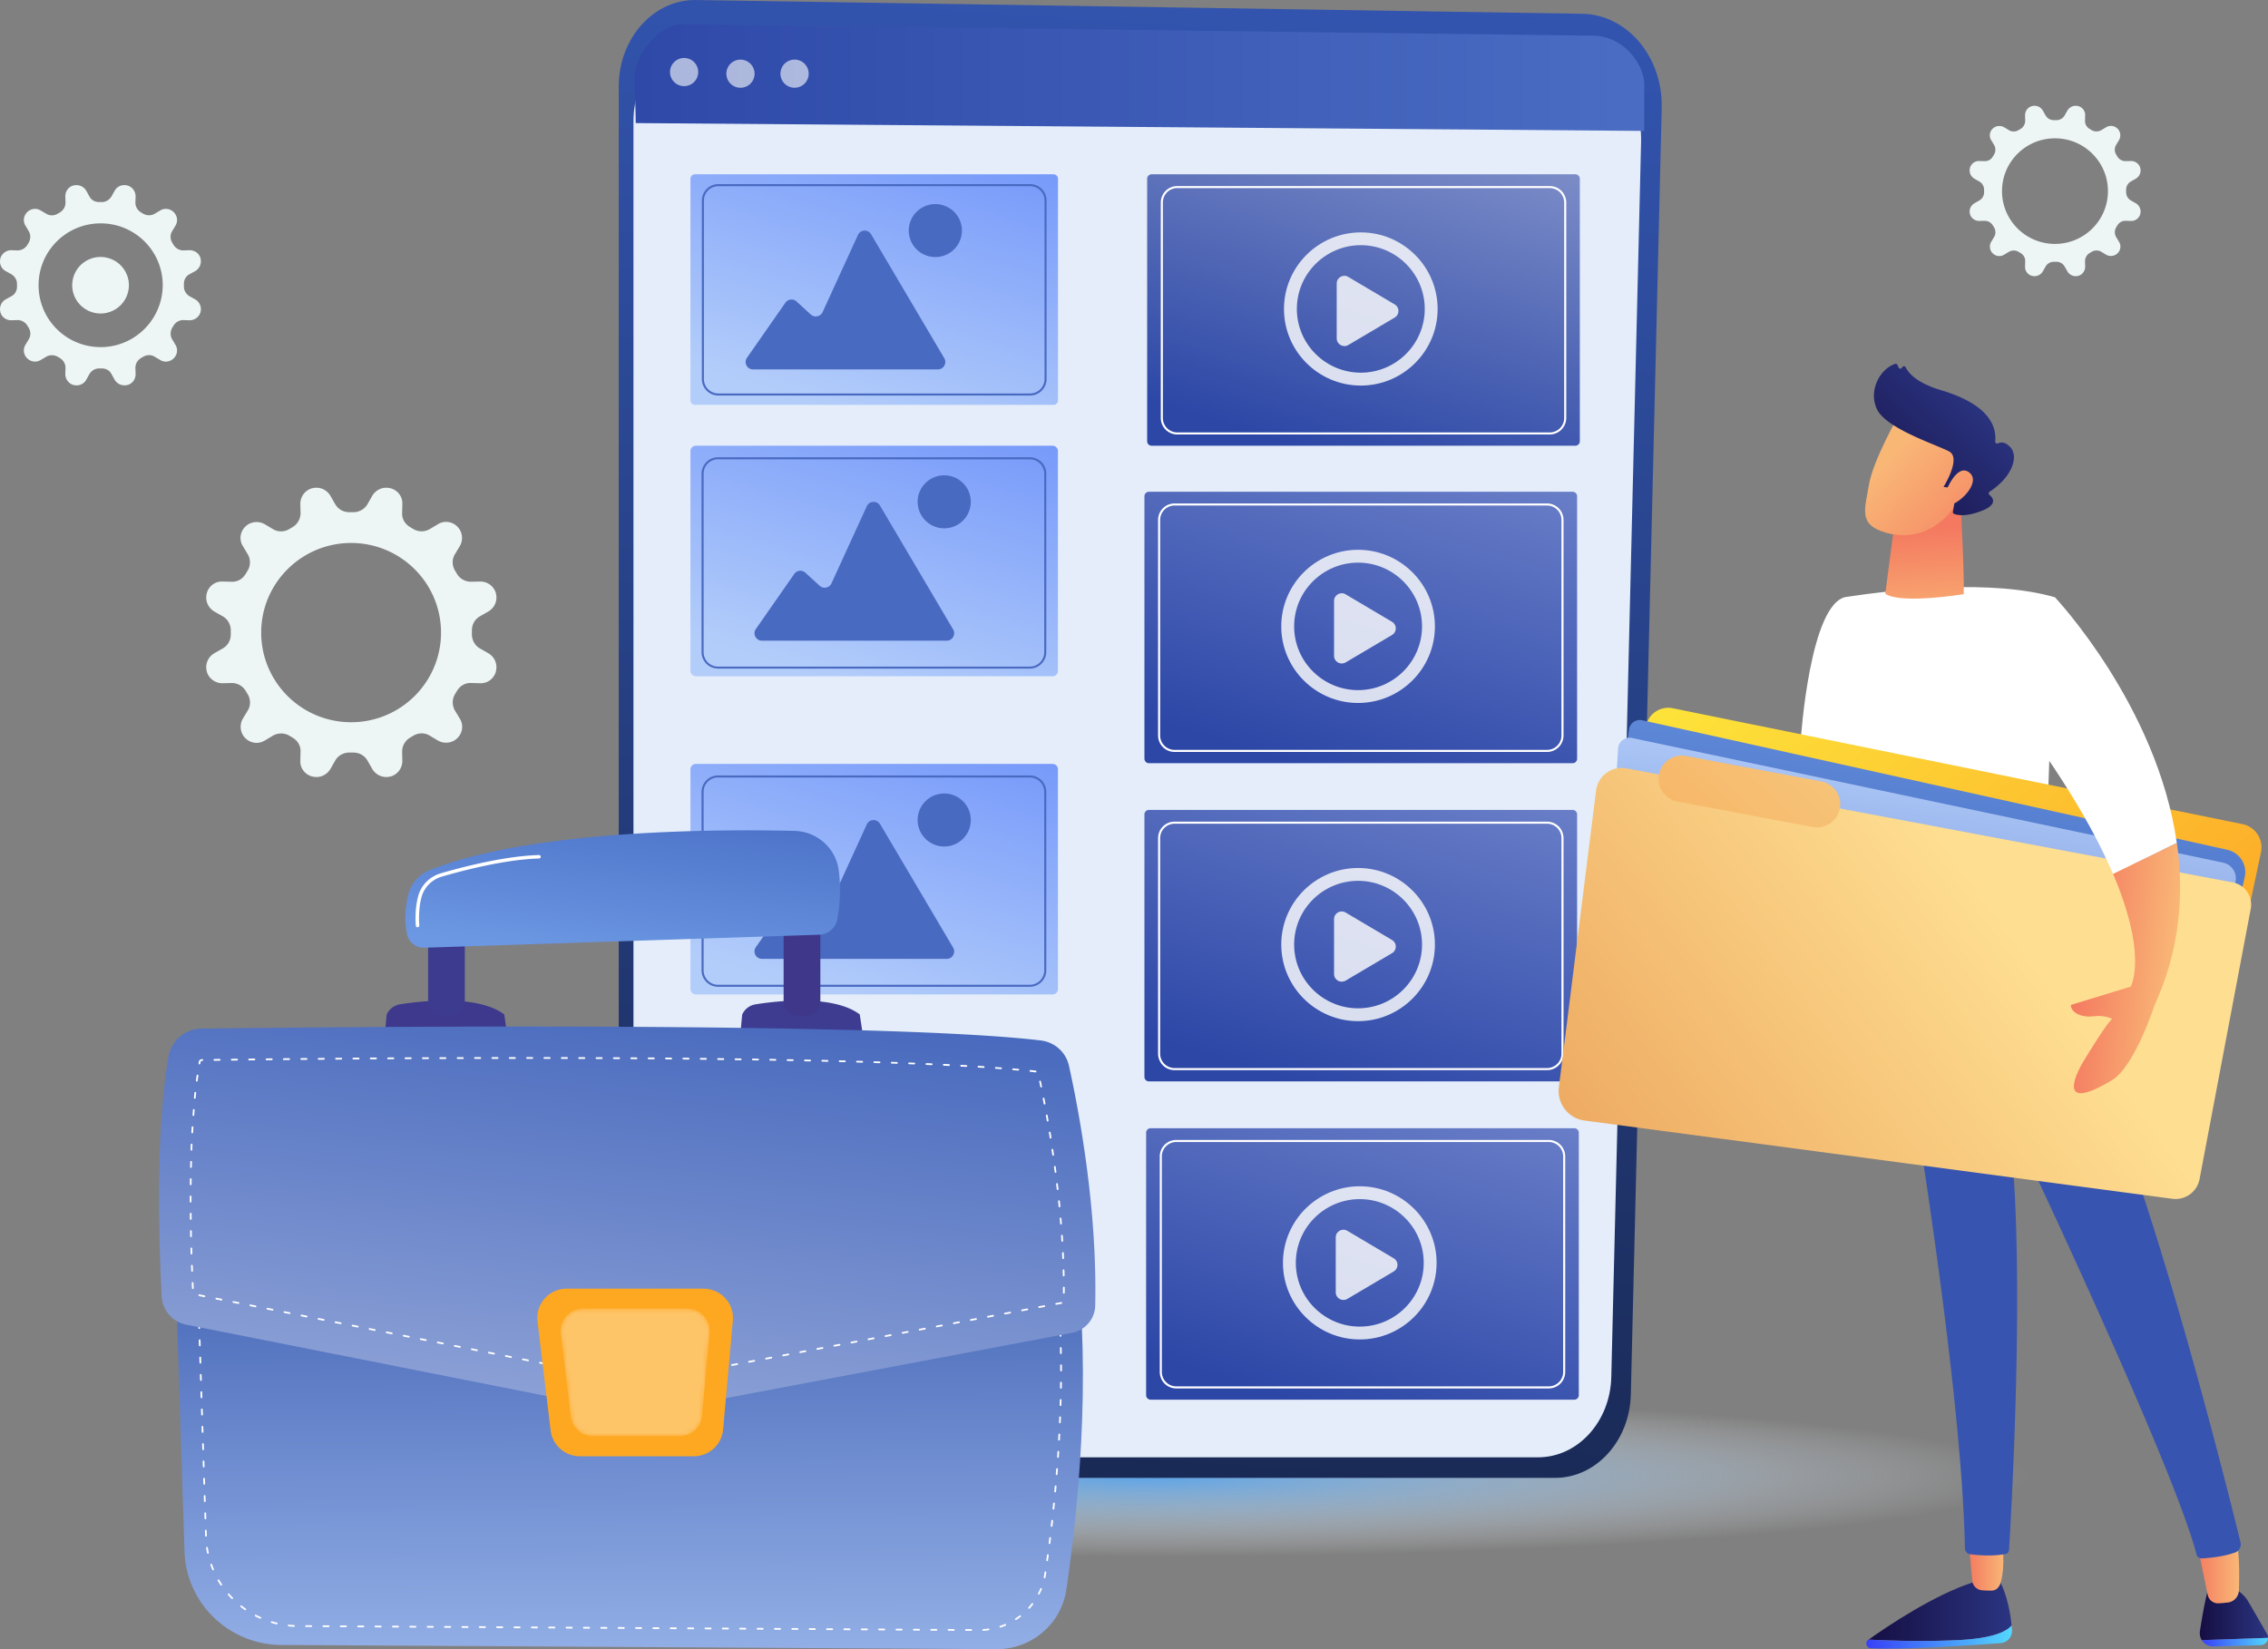 <svg xmlns="http://www.w3.org/2000/svg" width="550" height="400" fill="none"><rect width="100%" height="100%" fill="#808080" stroke="none"/><path fill="url(#a)" d="M277.942 377.694c119.567 0 216.495-8.774 216.495-19.597 0-10.823-96.928-19.597-216.495-19.597-119.567 0-216.495 8.774-216.495 19.597 0 10.823 96.928 19.597 216.495 19.597Z"/><path fill="url(#b)" d="M377.124 358.453H150.045V20.981c0-11.863 8.679-21.371 19.135-20.969l214.457 3.324c10.93.164 19.636 10.447 19.335 22.847l-7.487 312.002c-.259 11.281-8.406 20.268-18.361 20.268Z"/><path fill="#E4EDF9" d="M372.999 353.465H153.618V29.418c0-11.404 8.386-20.52 18.492-20.142l207.182 3.199c10.565.155 18.98 10.028 18.679 21.931l-7.225 299.587c-.258 10.837-8.128 19.472-17.747 19.472Z"/><path fill="url(#c)" d="m154.179 29.852 244.544 1.9V20.043c-.329-4.87-5.141-11.394-12.616-11.394L165.306 5.894c-5.27-.057-11.485 7.296-11.385 12.936l.258 11.022Z"/><path fill="#fff" d="M169.28 18.024a3.415 3.415 0 0 0-2.83-3.915 3.422 3.422 0 0 0-3.927 2.822 3.413 3.413 0 0 0 2.83 3.915 3.422 3.422 0 0 0 3.927-2.822ZM181.988 20.288a3.406 3.406 0 0 0 0-4.826 3.43 3.43 0 0 0-4.84 0 3.404 3.404 0 0 0 0 4.826 3.43 3.43 0 0 0 4.84 0ZM193.997 21.022a3.409 3.409 0 0 0 1.853-4.458 3.427 3.427 0 0 0-4.472-1.847 3.409 3.409 0 0 0-1.852 4.458 3.425 3.425 0 0 0 4.471 1.847Z" opacity=".6"/><path fill="url(#d)" d="M255.479 98.2h-86.952a1.086 1.086 0 0 1-1.088-1.085V43.359c0-.6.487-1.085 1.088-1.085h86.952c.601 0 1.088.485 1.088 1.085v53.756c0 .6-.487 1.085-1.088 1.085Z"/><path fill="#496AC1" d="M249.808 95.93h-75.61a3.991 3.991 0 0 1-3.995-3.984V48.642a3.99 3.99 0 0 1 3.995-3.984h75.61a3.99 3.99 0 0 1 3.995 3.984v43.304c0 2.185-1.804 3.984-3.995 3.984Zm-75.61-50.772a3.494 3.494 0 0 0-3.494 3.484v43.304a3.493 3.493 0 0 0 3.494 3.484h75.61a3.494 3.494 0 0 0 3.494-3.484V48.642a3.494 3.494 0 0 0-3.494-3.484h-75.61Z"/><path fill="#496AC1" d="M182.633 89.605h44.807c1.389 0 2.263-1.514 1.561-2.713l-17.757-30.069c-.744-1.257-2.592-1.157-3.193.171l-8.563 18.704a1.818 1.818 0 0 1-2.864.586l-3.466-3.17a1.79 1.79 0 0 0-2.692.3l-9.323 13.364c-.83 1.185.029 2.827 1.49 2.827ZM228.864 62.023c3.376-1.122 5.201-4.76 4.076-8.127-1.126-3.366-4.775-5.185-8.151-4.063-3.377 1.122-5.201 4.76-4.076 8.127 1.125 3.366 4.775 5.185 8.151 4.063Z"/><path fill="url(#e)" d="M255.25 164.021h-86.493c-.73 0-1.318-.586-1.318-1.314v-53.285c0-.728.588-1.313 1.318-1.313h86.479c.73 0 1.317.585 1.317 1.313v53.285a1.29 1.29 0 0 1-1.303 1.314Z"/><path fill="#496AC1" d="M184.781 155.397h44.808c1.389 0 2.262-1.514 1.561-2.713l-17.757-30.069c-.745-1.256-2.592-1.156-3.194.172l-8.563 18.703a1.817 1.817 0 0 1-2.864.586l-3.466-3.17a1.79 1.79 0 0 0-2.692.3l-9.322 13.364c-.831 1.185.029 2.827 1.489 2.827ZM231.445 127.651c3.288-1.358 4.849-5.117 3.487-8.395-1.362-3.278-5.132-4.835-8.42-3.477a6.418 6.418 0 0 0-3.487 8.395c1.362 3.278 5.131 4.835 8.42 3.477Z"/><path fill="#496AC1" d="M249.737 162.164h-75.61a3.99 3.99 0 0 1-3.995-3.983v-43.29a3.991 3.991 0 0 1 3.995-3.984h75.61a3.991 3.991 0 0 1 3.995 3.984v43.304c0 2.185-1.79 3.969-3.995 3.969Zm-75.61-50.771a3.493 3.493 0 0 0-3.494 3.483v43.319a3.493 3.493 0 0 0 3.494 3.484h75.61a3.494 3.494 0 0 0 3.494-3.484v-43.304a3.493 3.493 0 0 0-3.494-3.484h-75.61v-.014Z"/><path fill="url(#f)" d="M382.025 108.109H279.279a1.087 1.087 0 0 1-1.089-1.085V43.359c0-.6.487-1.085 1.089-1.085h102.746c.602 0 1.089.485 1.089 1.085v63.665c0 .599-.487 1.085-1.089 1.085Z"/><path fill="#fff" d="M375.825 105.382h-90.331a3.991 3.991 0 0 1-3.995-3.984V49.113a3.99 3.99 0 0 1 3.995-3.983h90.331a3.99 3.99 0 0 1 3.995 3.983v52.3a4.006 4.006 0 0 1-3.995 3.969Zm-90.331-59.767A3.494 3.494 0 0 0 282 49.099v52.299a3.493 3.493 0 0 0 3.494 3.484h90.331a3.493 3.493 0 0 0 3.494-3.484V49.113a3.494 3.494 0 0 0-3.494-3.484h-90.331v-.014Z"/><g fill="#fff" opacity=".9"><path d="M330.001 93.517c-10.268 0-18.631-8.338-18.631-18.575 0-10.238 8.363-18.576 18.631-18.576 10.267 0 18.63 8.338 18.63 18.576 0 10.237-8.363 18.575-18.63 18.575Zm0-34.053c-8.55 0-15.509 6.94-15.509 15.463 0 8.524 6.959 15.463 15.509 15.463 8.549 0 15.508-6.939 15.508-15.463s-6.959-15.463-15.508-15.463Z" opacity=".9"/><path fill-rule="evenodd" d="M324.158 82.095v-13.35c0-1.428 1.561-2.313 2.792-1.585l11.284 6.682c1.203.714 1.203 2.456 0 3.17l-11.284 6.682c-1.231.7-2.792-.186-2.792-1.6Z" clip-rule="evenodd" opacity=".9"/></g><path fill="url(#g)" d="M381.367 185.109H278.621a1.087 1.087 0 0 1-1.089-1.085v-63.665c0-.599.487-1.085 1.089-1.085h102.746c.602 0 1.088.486 1.088 1.085v63.665c0 .599-.486 1.085-1.088 1.085Z"/><path fill="#fff" d="M375.167 182.382h-90.331a3.991 3.991 0 0 1-3.996-3.984v-52.299a3.991 3.991 0 0 1 3.996-3.984h90.331a3.991 3.991 0 0 1 3.995 3.984v52.299a3.991 3.991 0 0 1-3.995 3.984Zm-90.331-59.767a3.493 3.493 0 0 0-3.494 3.484v52.299a3.493 3.493 0 0 0 3.494 3.484h90.331a3.493 3.493 0 0 0 3.494-3.484v-52.299a3.493 3.493 0 0 0-3.494-3.484h-90.331Z"/><g fill="#fff" opacity=".9"><path d="M329.342 170.503c-10.267 0-18.63-8.338-18.63-18.576 0-10.237 8.363-18.575 18.63-18.575 10.268 0 18.631 8.338 18.631 18.575 0 10.238-8.363 18.576-18.631 18.576Zm0-34.038c-8.549 0-15.508 6.939-15.508 15.462 0 8.524 6.959 15.463 15.508 15.463s15.509-6.939 15.509-15.463c0-8.523-6.96-15.462-15.509-15.462Z" opacity=".9"/><path fill-rule="evenodd" d="M323.514 159.081v-13.35c0-1.428 1.561-2.313 2.793-1.585l11.284 6.682c1.203.714 1.203 2.456 0 3.17l-11.284 6.682c-1.246.714-2.793-.172-2.793-1.599Z" clip-rule="evenodd" opacity=".9"/></g><path fill="url(#h)" d="M255.25 241.196h-86.494c-.73 0-1.317-.586-1.317-1.314v-53.285c0-.728.587-1.313 1.317-1.313h86.479c.731 0 1.318.585 1.318 1.313v53.285a1.292 1.292 0 0 1-1.303 1.314Z"/><path fill="#496AC1" d="M184.781 232.572h44.807c1.389 0 2.263-1.514 1.561-2.713l-17.757-30.069c-.744-1.256-2.592-1.156-3.193.171l-8.564 18.704a1.817 1.817 0 0 1-2.864.586l-3.465-3.17a1.79 1.79 0 0 0-2.692.3l-9.323 13.364c-.83 1.185.029 2.827 1.49 2.827ZM231.444 204.826c3.288-1.358 4.85-5.116 3.488-8.395-1.362-3.278-5.132-4.835-8.42-3.477-3.288 1.358-4.85 5.117-3.488 8.395 1.362 3.278 5.132 4.835 8.42 3.477Z"/><path fill="#496AC1" d="M249.736 239.34h-75.61a3.991 3.991 0 0 1-3.995-3.984v-43.29a3.991 3.991 0 0 1 3.995-3.984h75.61a3.992 3.992 0 0 1 3.996 3.984v43.304c0 2.185-1.791 3.97-3.996 3.97Zm-75.61-50.772a3.493 3.493 0 0 0-3.494 3.484v43.318a3.493 3.493 0 0 0 3.494 3.484h75.61a3.493 3.493 0 0 0 3.494-3.484v-43.304a3.493 3.493 0 0 0-3.494-3.484h-75.61v-.014Z"/><path fill="url(#i)" d="M381.367 262.284H278.621a1.087 1.087 0 0 1-1.089-1.085v-63.665c0-.599.487-1.085 1.089-1.085h102.746c.602 0 1.088.486 1.088 1.085v63.665c0 .599-.486 1.085-1.088 1.085Z"/><path fill="#fff" d="M375.167 259.557h-90.331a3.991 3.991 0 0 1-3.996-3.984v-52.299a3.991 3.991 0 0 1 3.996-3.984h90.331a3.991 3.991 0 0 1 3.995 3.984v52.299a3.991 3.991 0 0 1-3.995 3.984Zm-90.331-59.767a3.493 3.493 0 0 0-3.494 3.484v52.299a3.493 3.493 0 0 0 3.494 3.484h90.331a3.493 3.493 0 0 0 3.494-3.484v-52.299a3.493 3.493 0 0 0-3.494-3.484h-90.331Z"/><g fill="#fff" opacity=".9"><path d="M329.342 247.678c-10.267 0-18.63-8.338-18.63-18.576 0-10.237 8.363-18.575 18.63-18.575 10.268 0 18.631 8.338 18.631 18.575 0 10.238-8.363 18.576-18.631 18.576Zm0-34.038c-8.549 0-15.508 6.939-15.508 15.462 0 8.524 6.959 15.463 15.508 15.463s15.509-6.939 15.509-15.463c0-8.523-6.96-15.462-15.509-15.462Z" opacity=".9"/><path fill-rule="evenodd" d="M323.514 236.256v-13.35c0-1.428 1.561-2.313 2.793-1.585l11.284 6.682c1.203.714 1.203 2.456 0 3.17l-11.284 6.682c-1.246.714-2.793-.172-2.793-1.599Z" clip-rule="evenodd" opacity=".9"/></g><path fill="url(#j)" d="M381.777 339.485H279.03a1.087 1.087 0 0 1-1.088-1.085v-63.665c0-.6.487-1.085 1.088-1.085h102.747c.601 0 1.088.485 1.088 1.085V338.4c0 .599-.487 1.085-1.088 1.085Z"/><path fill="#fff" d="M375.576 336.758h-90.331a3.991 3.991 0 0 1-3.995-3.984v-52.299a3.991 3.991 0 0 1 3.995-3.984h90.331a3.991 3.991 0 0 1 3.996 3.984v52.299a3.991 3.991 0 0 1-3.996 3.984Zm-90.331-59.767a3.494 3.494 0 0 0-3.494 3.484v52.299a3.493 3.493 0 0 0 3.494 3.484h90.331a3.494 3.494 0 0 0 3.495-3.484v-52.299a3.494 3.494 0 0 0-3.495-3.484h-90.331Z"/><g fill="#fff" opacity=".9"><path d="M329.752 324.879c-10.267 0-18.63-8.338-18.63-18.576 0-10.237 8.363-18.575 18.63-18.575 10.268 0 18.63 8.338 18.63 18.575 0 10.238-8.362 18.576-18.63 18.576Zm0-34.038c-8.549 0-15.509 6.939-15.509 15.462 0 8.524 6.96 15.463 15.509 15.463s15.509-6.939 15.509-15.463c0-8.523-6.96-15.462-15.509-15.462Z" opacity=".9"/><path fill-rule="evenodd" d="M323.924 313.457v-13.35c0-1.428 1.561-2.313 2.792-1.585L338 305.204c1.203.714 1.203 2.456 0 3.17l-11.284 6.682c-1.246.714-2.792-.172-2.792-1.599Z" clip-rule="evenodd" opacity=".9"/></g><path fill="url(#k)" d="m42.42 304.085 2.325 72.21c.404 12.597 10.77 22.619 23.46 22.686L241.646 400c8.49.045 15.711-6.103 16.946-14.422 2.707-18.24 6.166-50.869 2.28-81.493H42.42Z"/><path fill="#fff" d="m235.514 395.566-1.269-.011a.213.213 0 0 1 0-.426l1.258.011a.22.22 0 0 1 .213.213c.012.123-.089.213-.202.213Zm2.954-.011a.22.22 0 0 1-.214-.202c-.011-.112.079-.213.203-.224.415-.022.831-.067 1.235-.123.112-.023.225.067.236.179.011.112-.068.224-.18.235-.415.056-.853.101-1.269.123l-.011.012Zm-7.165-.012-1.269-.011a.222.222 0 0 1-.214-.213c0-.112.09-.212.214-.212l1.258.011a.22.22 0 0 1 .213.213c.011.123-.09.212-.202.212Zm-4.211-.022-1.27-.011a.22.22 0 0 1-.213-.213c0-.112.09-.213.213-.213l1.258.011c.113 0 .214.09.214.213a.198.198 0 0 1-.202.213Zm-4.212-.022-1.269-.012a.212.212 0 0 1-.213-.212c0-.112.112-.202.213-.213l1.258.011a.22.22 0 0 1 .213.213c.011.112-.09.213-.202.213Zm-4.211-.023-1.269-.011a.22.22 0 0 1-.214-.213c0-.112.09-.213.214-.213l1.258.012c.112 0 .213.1.213.212a.197.197 0 0 1-.202.213Zm-4.212-.033-1.269-.012a.212.212 0 0 1-.213-.212c0-.112.112-.213.213-.213l1.258.011c.112 0 .214.09.214.213.011.123-.079.213-.203.213Zm-4.211-.023-1.269-.011a.213.213 0 0 1 0-.426l1.258.012c.112 0 .213.089.213.212.011.124-.078.213-.202.213Zm-4.211-.022-1.269-.011a.213.213 0 1 1 0-.426l1.257.011c.113 0 .214.09.214.213.011.123-.079.213-.202.213Zm-4.212-.023-1.269-.011a.212.212 0 1 1 0-.425l1.258.011a.22.22 0 0 1 .213.213c.012.112-.078.212-.202.212Zm-4.211-.033-1.269-.011a.213.213 0 1 1 0-.426l1.258.011c.112 0 .213.09.213.213.011.123-.079.213-.202.213Zm-4.211-.023-1.27-.011a.22.22 0 0 1-.213-.213c0-.112.09-.212.213-.212l1.258.011c.113 0 .214.089.214.213.011.123-.079.212-.202.212Zm-4.212-.022-1.269-.011a.22.22 0 0 1-.213-.213c0-.112.09-.213.213-.213l1.258.012c.112 0 .213.1.213.212.012.123-.078.213-.202.213Zm-4.211-.022-1.269-.012a.212.212 0 1 1 0-.425l1.258.011c.112 0 .213.09.213.213.011.123-.079.213-.202.213Zm-4.212-.023-1.269-.011a.22.22 0 0 1-.213-.213c0-.112.09-.212.213-.212l1.258.011c.112 0 .214.089.214.212a.198.198 0 0 1-.203.213Zm-4.211-.033-1.269-.012a.22.22 0 0 1-.213-.212c0-.112.089-.213.213-.213l1.258.011a.22.22 0 0 1 .213.213c.011.123-.078.213-.202.213Zm-4.211-.023-1.269-.011a.213.213 0 0 1-.214-.213c0-.112.113-.201.214-.212l1.257.011c.113 0 .214.089.214.212.011.124-.079.213-.202.213Zm-4.212-.022-1.269-.011a.213.213 0 0 1 0-.426l1.258.011c.112 0 .213.09.213.213.012.123-.078.213-.202.213Zm-4.211-.023-1.269-.011a.213.213 0 0 1-.214-.213c0-.111.113-.201.214-.212l1.258.011c.112 0 .213.09.213.213a.197.197 0 0 1-.202.212Zm-4.211-.022-1.27-.011a.22.22 0 0 1-.213-.213c0-.112.09-.213.213-.213l1.258.012c.113 0 .214.089.214.212a.197.197 0 0 1-.202.213Zm-4.212-.034-1.269-.011a.212.212 0 0 1-.213-.212c0-.112.112-.213.213-.213l1.258.011a.22.22 0 0 1 .213.213c.012.123-.078.212-.202.212Zm-4.211-.022-1.269-.011a.213.213 0 1 1 0-.426l1.258.012c.112 0 .213.089.213.212.011.123-.079.213-.202.213Zm-4.212-.022-1.269-.012a.22.22 0 0 1-.213-.212c0-.112.09-.213.213-.213l1.258.011c.112 0 .214.101.214.213.011.123-.079.213-.203.213Zm-4.211-.023-1.269-.011a.213.213 0 0 1-.213-.213c0-.112.089-.212.213-.212l1.258.011a.22.22 0 0 1 .213.213.197.197 0 0 1-.202.212Zm-4.2-.022c-.011 0-.011 0 0 0l-1.269-.011a.213.213 0 1 1 0-.426l1.258.011c.112 0 .213.09.213.213 0 .112-.09.213-.202.213Zm-4.211-.034c-.012 0-.012 0 0 0l-1.27-.011a.22.22 0 0 1-.213-.213c0-.112.09-.212.213-.212l1.258.011c.113 0 .214.089.214.213 0 .123-.09.212-.202.212Zm-4.212-.022c-.011 0-.011 0 0 0l-1.269-.011a.213.213 0 0 1 0-.426l1.258.011c.112 0 .213.09.213.213s-.09.213-.202.213Zm-4.211-.023c-.011 0 0 0 0 0l-1.269-.011a.212.212 0 1 1 0-.425l1.258.011c.112 0 .213.09.213.213s-.09.212-.202.212Zm-4.212-.022c-.011 0 0 0 0 0l-1.269-.011a.213.213 0 0 1 0-.426l1.258.012a.213.213 0 0 1 .011.425Zm-4.211-.033-1.269-.012a.22.22 0 0 1-.213-.212c0-.112.089-.213.213-.213l1.258.011a.22.22 0 0 1 .213.213c0 .123-.09.213-.202.213Zm-4.211-.023-1.269-.011a.22.22 0 0 1-.214-.213c0-.112.101-.201.214-.213l1.257.012c.113 0 .214.089.214.212 0 .124-.09.213-.202.213Zm-4.212-.022-1.269-.011a.213.213 0 0 1 0-.426l1.258.011a.22.22 0 0 1 .213.213c0 .123-.089.213-.202.213Zm-4.211-.023-1.269-.011a.22.22 0 0 1-.213-.213c0-.112.101-.201.213-.212l1.258.011a.22.22 0 0 1 .213.213c0 .123-.09.212-.202.212Zm-4.211-.022-1.27-.011a.22.22 0 0 1-.213-.213c0-.112.09-.213.214-.213l1.257.011c.113 0 .214.09.214.213 0 .112-.09.213-.202.213Zm141.827-.022a.216.216 0 0 1-.202-.146.219.219 0 0 1 .135-.269c.393-.134.786-.28 1.168-.436.112-.045.236 0 .281.112.045.111 0 .235-.113.279-.393.168-.797.314-1.201.448-.023 0-.045.012-.068.012Zm-146.039-.012-1.269-.011a.213.213 0 0 1-.213-.213.22.22 0 0 1 .213-.212l1.258.011a.22.22 0 0 1 .213.213c0 .123-.09.212-.202.212Zm-4.211-.022-1.27-.011a.213.213 0 1 1 0-.426l1.259.011c.112 0 .213.09.213.213s-.09.213-.202.213Zm-4.212-.022-1.269-.012a.212.212 0 1 1 0-.425l1.258.011a.22.22 0 0 1 .214.213c0 .123-.09.213-.203.213Zm-4.211-.023-1.269-.011a.213.213 0 1 1 0-.426l1.258.012c.112 0 .213.089.213.212 0 .112-.09.213-.202.213Zm-4.211-.022-1.27-.011a.213.213 0 1 1 0-.426l1.258.011c.113 0 .214.09.214.213 0 .112-.09.213-.202.213Zm-4.212-.034-1.269-.011a.22.22 0 0 1-.213-.213c0-.112.09-.213.213-.213l1.258.012c.112 0 .213.1.213.212 0 .124-.09.213-.202.213Zm-4.211-.045c-.011 0 0 0 0 0a24.105 24.105 0 0 1-1.28-.1.216.216 0 0 1-.191-.236.215.215 0 0 1 .236-.19c.415.045.83.078 1.246.101a.221.221 0 0 1 .202.224.218.218 0 0 1-.213.201Zm-4.166-.593c-.012 0-.034 0-.045-.011a25.71 25.71 0 0 1-1.236-.336.208.208 0 0 1-.146-.258.207.207 0 0 1 .259-.145c.393.123.808.224 1.201.324.112.023.18.146.157.258a.185.185 0 0 1-.19.168Zm179.247-1.053a.234.234 0 0 1-.18-.089.212.212 0 0 1 .056-.291 16.7 16.7 0 0 0 1.011-.717c.09-.067.225-.056.292.034.067.089.056.224-.034.291-.337.257-.685.504-1.044.739-.023.022-.056.033-.101.033Zm-183.223-.313c-.034 0-.056-.011-.09-.023a17.728 17.728 0 0 1-1.145-.559c-.102-.056-.146-.18-.09-.28.056-.101.18-.146.28-.09.371.19.742.381 1.124.549.1.045.157.168.1.28-.022.078-.1.123-.18.123Zm-3.65-2.072a.26.26 0 0 1-.123-.033 22.213 22.213 0 0 1-1.022-.762.2.2 0 0 1-.034-.291.202.202 0 0 1 .292-.033c.326.257.663.504 1 .739.09.067.123.201.055.291a.198.198 0 0 1-.168.089Zm190.062-.347a.262.262 0 0 1-.146-.056.199.199 0 0 1-.011-.291c.281-.302.539-.627.797-.952a.202.202 0 0 1 .292-.033.2.2 0 0 1 .034.291c-.258.336-.528.672-.82.985a.213.213 0 0 1-.146.056ZM56.289 387.84a.184.184 0 0 1-.146-.067 34.418 34.418 0 0 1-.864-.93c-.079-.089-.068-.224.022-.291.09-.078.225-.067.292.022.27.314.562.616.854.919.078.078.078.212 0 .302a.373.373 0 0 1-.158.045Zm195.633-1.086a.213.213 0 0 1-.09-.023c-.101-.056-.146-.179-.09-.28.191-.369.359-.75.517-1.131.045-.112.168-.156.269-.112a.201.201 0 0 1 .112.269 13.24 13.24 0 0 1-.527 1.153c-.045.079-.113.124-.191.124ZM53.65 384.57a.234.234 0 0 1-.18-.089c-.235-.359-.46-.717-.673-1.075-.056-.101-.023-.224.078-.291a.22.22 0 0 1 .292.078c.214.358.427.717.663 1.064.067.1.034.224-.056.291-.045.011-.079.022-.124.022Zm199.664-1.769h-.045a.213.213 0 0 1-.168-.246c.067-.314.123-.627.168-.941l.045-.291a.221.221 0 0 1 .236-.179c.112.011.191.123.18.235l-.045.291c-.045.325-.101.65-.169.963a.204.204 0 0 1-.202.168Zm-201.64-1.926a.202.202 0 0 1-.191-.134 21.657 21.657 0 0 1-.46-1.187.222.222 0 0 1 .123-.269.223.223 0 0 1 .27.123c.134.392.292.784.449 1.165a.22.22 0 0 1-.113.28c-.033.011-.056.022-.078.022Zm202.269-2.228h-.033c-.113-.011-.191-.123-.18-.235l.168-1.243c.012-.112.124-.191.236-.179.112.011.191.123.18.235-.056.425-.112.84-.169 1.254-.011.101-.101.168-.202.168Zm-203.527-1.78a.205.205 0 0 1-.202-.168c-.09-.415-.157-.84-.225-1.255-.022-.112.068-.223.18-.235.112-.011.225.068.236.179.056.404.134.818.224 1.232a.207.207 0 0 1-.168.247h-.045Zm204.089-2.374h-.023c-.112-.011-.202-.123-.179-.235l.157-1.255a.206.206 0 0 1 .236-.179c.112.012.202.123.179.235l-.157 1.255a.226.226 0 0 1-.213.179Zm-204.55-1.792a.218.218 0 0 1-.213-.201l-.045-1.254c0-.112.09-.213.202-.213.113-.011.214.089.214.201l.045 1.254a.197.197 0 0 1-.203.213Zm205.055-2.385h-.022a.199.199 0 0 1-.18-.235c.045-.414.101-.829.146-1.254.011-.112.123-.19.236-.19a.215.215 0 0 1 .191.235c-.045.425-.09.84-.146 1.254a.238.238 0 0 1-.225.19Zm-205.19-1.814a.218.218 0 0 1-.213-.201l-.044-1.254c0-.112.09-.213.202-.213.112-.011.213.089.213.201l.045 1.254a.197.197 0 0 1-.202.213Zm205.651-2.362h-.023a.216.216 0 0 1-.191-.235c.045-.415.09-.829.124-1.255a.214.214 0 1 1 .426.045c-.044.426-.089.84-.123 1.254a.21.21 0 0 1-.213.191Zm-205.796-1.837a.218.218 0 0 1-.214-.201l-.044-1.254c0-.112.09-.213.202-.213.1-.011.213.089.213.201l.045 1.255c.022.112-.079.212-.202.212.011 0 .011 0 0 0Zm206.211-2.34h-.022c-.113-.011-.203-.112-.191-.224.033-.414.078-.828.112-1.254a.21.21 0 0 1 .225-.19.211.211 0 0 1 .191.224c-.034.425-.079.839-.113 1.254 0 .112-.101.19-.202.19ZM49.54 360.116a.22.22 0 0 1-.213-.202l-.045-1.254c0-.112.09-.213.202-.213.1-.011.213.09.213.202l.045 1.254c.023.112-.078.201-.202.213.011 0 .011 0 0 0Zm206.705-2.341h-.022a.211.211 0 0 1-.191-.224l.101-1.254a.204.204 0 0 1 .225-.19.211.211 0 0 1 .191.224l-.101 1.254c0 .112-.09.19-.203.19Zm-206.84-1.858a.219.219 0 0 1-.213-.202l-.045-1.254c0-.112.09-.213.202-.213.112-.011.214.09.214.202l.044 1.254c.012.112-.078.201-.202.213.011 0 .011 0 0 0Zm207.155-2.329h-.011c-.113-.012-.203-.112-.191-.224l.078-1.254c.012-.112.101-.202.225-.191a.211.211 0 0 1 .191.224l-.079 1.254a.21.21 0 0 1-.213.191Zm-207.29-1.87a.22.22 0 0 1-.213-.202l-.045-1.254c0-.112.09-.213.202-.213.113-.011.214.09.214.202l.045 1.254a.197.197 0 0 1-.203.213c.012 0 .012 0 0 0Zm207.548-2.318h-.011a.221.221 0 0 1-.202-.224l.067-1.254a.222.222 0 0 1 .225-.202.222.222 0 0 1 .202.224l-.067 1.254c0 .112-.102.202-.214.202Zm-207.682-1.881a.22.22 0 0 1-.214-.202l-.045-1.254c0-.112.09-.213.203-.213.112-.011.213.09.213.202l.045 1.254a.197.197 0 0 1-.202.213c.011 0 0 0 0 0Zm207.896-2.307c-.012 0 0 0 0 0-.124 0-.214-.101-.214-.224.023-.414.034-.84.056-1.254 0-.112.101-.213.214-.201.112 0 .202.1.202.212-.011.426-.034.84-.056 1.254 0 .124-.09.213-.202.213ZM49.001 343.32a.22.22 0 0 1-.213-.202l-.045-1.254c0-.112.09-.213.202-.213.1-.011.213.09.213.202l.045 1.254a.197.197 0 0 1-.202.213c.011 0 0 0 0 0Zm208.188-2.307c-.011 0-.011 0 0 0a.213.213 0 0 1-.214-.213l.034-1.254c0-.112.101-.201.213-.201.113 0 .214.101.203.213l-.034 1.265c0 .101-.09.19-.202.19Zm-208.323-1.881a.218.218 0 0 1-.213-.201l-.045-1.255c0-.111.09-.212.202-.212.101-.011.213.089.213.201l.045 1.254c.012.112-.078.202-.202.213.011 0 0 0 0 0Zm208.413-2.318a.213.213 0 0 1-.214-.212c.011-.415.011-.84.011-1.255 0-.111.113-.201.214-.212a.22.22 0 0 1 .213.212c0 .426-.011.84-.011 1.266a.218.218 0 0 1-.213.201Zm-208.548-1.881a.218.218 0 0 1-.213-.201l-.045-1.254c0-.112.09-.213.202-.213.101-.011.214.089.214.201l.045 1.254c.01.112-.079.202-.203.213.012 0 0 0 0 0Zm208.581-2.318a.212.212 0 0 1-.213-.212v-1.254c0-.112.09-.213.213-.213.113 0 .214.089.214.213v1.254a.22.22 0 0 1-.214.212Zm-208.715-1.881a.218.218 0 0 1-.214-.201l-.045-1.254c0-.112.09-.213.203-.213.112-.011.213.089.213.201l.045 1.255a.196.196 0 0 1-.202.212Zm208.682-2.318c-.113 0-.214-.089-.214-.201-.011-.414-.011-.84-.022-1.254 0-.112.09-.213.202-.213.101-.011.213.09.213.202.012.425.012.839.023 1.265.011.101-.079.201-.202.201Zm-208.817-1.881a.218.218 0 0 1-.214-.201l-.044-1.254c0-.112.09-.213.202-.213.1-.011.213.09.213.201l.045 1.255a.196.196 0 0 1-.202.212Zm208.716-2.317a.219.219 0 0 1-.214-.202c-.011-.414-.022-.84-.045-1.254 0-.112.09-.213.202-.213.113-.011.214.09.214.202.011.425.033.839.045 1.265.011.101-.079.202-.202.202.011 0 0 0 0 0Zm-208.85-1.882a.218.218 0 0 1-.214-.201l-.045-1.254c0-.112.09-.213.202-.213.112-.011.213.09.213.202l.045 1.254a.196.196 0 0 1-.202.212Zm208.681-2.306a.219.219 0 0 1-.213-.202l-.068-1.254c-.011-.112.079-.213.202-.224a.22.22 0 0 1 .225.202l.067 1.254a.23.23 0 0 1-.213.224c.011 0 0 0 0 0Zm-208.817-1.881a.22.22 0 0 1-.213-.202l-.045-1.254c0-.112.09-.213.202-.213.124 0 .214.09.214.202l.044 1.254c.012.112-.078.201-.202.213Zm208.57-2.318a.218.218 0 0 1-.213-.19c-.034-.415-.057-.84-.09-1.255a.211.211 0 0 1 .191-.224.205.205 0 0 1 .224.191c.034.414.056.84.09 1.254a.21.21 0 0 1-.191.224h-.011ZM48.058 313.95a.22.22 0 0 1-.214-.202l-.045-1.254c0-.112.09-.213.203-.213.1-.022.213.09.213.202l.045 1.254c.011.112-.079.202-.202.213Zm208.378-2.307a.208.208 0 0 1-.213-.19c-.034-.415-.079-.84-.112-1.254-.012-.112.078-.213.191-.224a.21.21 0 0 1 .224.19c.045.414.079.84.112 1.254.012.112-.078.213-.19.224h-.012Zm-208.513-1.892a.219.219 0 0 1-.214-.202l-.044-1.254c0-.112.09-.213.202-.213.1-.011.213.09.213.202l.045 1.254a.197.197 0 0 1-.202.213Zm208.098-2.284a.219.219 0 0 1-.214-.191 46.097 46.097 0 0 0-.146-1.254c-.011-.112.068-.224.18-.235.124-.011.225.067.236.179.045.414.101.84.146 1.254a.213.213 0 0 1-.191.235c.011.012 0 .012-.011.012Zm-208.233-1.915a.22.22 0 0 1-.213-.202l-.045-1.478h.763a.213.213 0 1 1 0 .426h-.325l.033 1.041c0 .112-.09.213-.213.213Zm206.851-1.254h-1.257a.213.213 0 1 1 0-.426h1.257a.213.213 0 1 1 0 .426Zm-4.211 0h-1.258a.213.213 0 0 1 0-.426h1.258a.213.213 0 1 1 0 .426Zm-4.211 0h-1.258a.213.213 0 0 1 0-.426h1.258a.213.213 0 0 1 0 .426Zm-4.212 0h-1.257a.213.213 0 1 1 0-.426h1.257a.213.213 0 1 1 0 .426Zm-4.211 0h-1.258a.213.213 0 0 1 0-.426h1.258a.213.213 0 0 1 0 .426Zm-4.211 0h-1.258a.213.213 0 1 1 0-.426h1.258a.213.213 0 0 1 0 .426Zm-4.212 0h-1.258a.213.213 0 0 1 0-.426h1.258a.213.213 0 1 1 0 .426Zm-4.211 0h-1.258a.213.213 0 0 1 0-.426h1.258a.213.213 0 0 1 0 .426Zm-4.211 0h-1.258a.213.213 0 1 1 0-.426h1.258a.213.213 0 0 1 0 .426Zm-4.212 0h-1.258a.213.213 0 0 1 0-.426h1.258a.213.213 0 1 1 0 .426Zm-4.211 0h-1.258a.213.213 0 0 1 0-.426h1.258a.213.213 0 0 1 0 .426Zm-4.212 0h-1.257a.213.213 0 1 1 0-.426h1.257a.213.213 0 1 1 0 .426Zm-4.2 0h-1.269a.213.213 0 0 1 0-.426h1.258c.112 0 .213.09.213.213 0 .112-.089.213-.202.213Zm-4.211 0h-1.258a.213.213 0 0 1 0-.426h1.258c.112 0 .213.09.213.213-.011.112-.101.213-.213.213Zm-4.211 0h-1.27a.213.213 0 0 1 0-.426h1.258c.113 0 .214.09.214.213 0 .112-.09.213-.202.213Zm-4.212 0h-1.258a.213.213 0 0 1 0-.426h1.258c.112 0 .213.09.213.213-.011.112-.101.213-.213.213Zm-4.211 0H186a.213.213 0 1 1 0-.426h1.258c.112 0 .213.09.213.213 0 .112-.09.213-.202.213Zm-4.212 0H181.8a.213.213 0 1 1 0-.426h1.257c.113 0 .214.09.214.213-.011.112-.101.213-.214.213Zm-4.211 0h-1.269a.213.213 0 0 1 0-.426h1.258c.112 0 .213.09.213.213 0 .112-.09.213-.202.213Zm-4.211 0h-1.258a.213.213 0 1 1 0-.426h1.258c.112 0 .213.09.213.213-.011.112-.101.213-.213.213Zm-4.212 0h-1.269a.213.213 0 0 1 0-.426h1.258c.112 0 .213.09.213.213 0 .112-.089.213-.202.213Zm-4.211 0h-1.258a.213.213 0 0 1 0-.426h1.258c.112 0 .213.09.213.213-.011.112-.101.213-.213.213Zm-4.211 0h-1.27a.213.213 0 0 1 0-.426h1.258c.113 0 .214.09.214.213 0 .112-.09.213-.202.213Zm-4.212 0h-1.258a.213.213 0 0 1 0-.426h1.258c.112 0 .214.09.214.213-.012.112-.102.213-.214.213Zm-4.211 0h-1.269a.213.213 0 1 1 0-.426h1.258c.112 0 .213.09.213.213 0 .112-.09.213-.202.213Zm-4.212 0h-1.257a.213.213 0 1 1 0-.426h1.257c.113 0 .214.09.214.213-.011.112-.101.213-.214.213Zm-4.211 0h-1.269a.213.213 0 0 1 0-.426h1.258c.112 0 .213.09.213.213 0 .112-.09.213-.202.213Zm-4.211 0h-1.258a.213.213 0 1 1 0-.426h1.258c.112 0 .213.09.213.213-.011.112-.101.213-.213.213Zm-4.212 0h-1.269a.213.213 0 0 1 0-.426h1.258c.112 0 .213.09.213.213 0 .112-.089.213-.202.213Zm-4.211 0h-1.258a.213.213 0 0 1 0-.426h1.258c.112 0 .213.09.213.213-.011.112-.101.213-.213.213Zm-4.211 0h-1.269a.213.213 0 1 1 0-.426h1.257c.113 0 .214.09.214.213 0 .112-.09.213-.202.213Zm-4.212 0h-1.258a.213.213 0 0 1 0-.426h1.258c.112 0 .214.09.214.213-.012.112-.102.213-.214.213Zm-4.211 0h-1.269a.213.213 0 1 1 0-.426h1.258c.112 0 .213.09.213.213 0 .112-.09.213-.202.213Zm-4.212 0h-1.257a.213.213 0 1 1 0-.426h1.257c.113 0 .214.09.214.213-.011.112-.101.213-.214.213Zm-4.211 0h-1.269a.213.213 0 0 1 0-.426h1.258c.112 0 .213.09.213.213 0 .112-.09.213-.202.213Zm-4.211 0h-1.258a.213.213 0 1 1 0-.426h1.258c.112 0 .213.09.213.213-.011.112-.101.213-.213.213Zm-4.212 0h-1.269a.213.213 0 0 1 0-.426h1.258c.112 0 .213.09.213.213 0 .112-.089.213-.202.213Zm-4.211 0h-1.258a.213.213 0 1 1 0-.426h1.258c.112 0 .213.09.213.213-.01.112-.1.213-.213.213Zm-4.212 0H93.35a.213.213 0 1 1 0-.426h1.257c.113 0 .214.09.214.213.01.112-.09.213-.203.213Zm-4.21 0h-1.259a.213.213 0 1 1 0-.426h1.258c.112 0 .214.09.214.213a.22.22 0 0 1-.214.213Zm-4.212 0h-1.27a.213.213 0 1 1 0-.426h1.259c.112 0 .213.09.213.213.011.112-.09.213-.202.213Zm-4.212 0h-1.257a.213.213 0 1 1 0-.426h1.257c.113 0 .214.09.214.213a.22.22 0 0 1-.214.213Zm-4.21 0h-1.27a.213.213 0 1 1 0-.426h1.258c.112 0 .213.09.213.213.011.112-.09.213-.202.213Zm-4.212 0h-1.258a.213.213 0 1 1 0-.426h1.258c.112 0 .213.09.213.213a.22.22 0 0 1-.213.213Zm-4.212 0h-1.269a.213.213 0 1 1 0-.426h1.258c.112 0 .213.09.213.213.012.112-.09.213-.202.213Zm-4.211 0H63.88a.213.213 0 1 1 0-.426h1.258c.112 0 .213.09.213.213a.22.22 0 0 1-.213.213Zm-4.211 0h-1.27a.213.213 0 1 1 0-.426h1.258c.113 0 .214.09.214.213.01.112-.09.213-.202.213Zm-4.212 0h-1.258a.213.213 0 1 1 0-.426h1.258c.112 0 .214.09.214.213a.22.22 0 0 1-.214.213Zm-4.211 0h-1.27a.213.213 0 1 1 0-.426h1.259c.112 0 .213.09.213.213.011.112-.09.213-.202.213Z"/><path fill="#3E398C" d="m93.248 251.66.517-5.565a4.258 4.258 0 0 1 3.256-2.497c5.402-.862 18.8-2.362 25.257 2.441l.966 6.472-29.996-.851Z"/><path fill="#3D3B8F" d="M110.127 246.308a7.829 7.829 0 0 1-3.739 0 3.354 3.354 0 0 1-2.572-3.259v-17.434h8.906v17.423c0 1.534-1.067 2.9-2.595 3.27Z"/><path fill="#3D3C90" d="m179.464 251.66.516-5.565a4.26 4.26 0 0 1 3.257-2.497c5.402-.862 18.8-2.362 25.257 2.441l.966 6.472-29.996-.851Z"/><path fill="#3F388A" d="M196.343 246.308a7.833 7.833 0 0 1-3.74 0 3.354 3.354 0 0 1-2.572-3.259v-19.281h8.906v19.259a3.388 3.388 0 0 1-2.594 3.281Z"/><path fill="url(#l)" d="m102.918 229.87 95.727-3.157c2.179-.067 4.032-1.646 4.414-3.774.527-2.989.988-7.457.292-12.092-.787-5.274-5.335-9.193-10.703-9.316-17.856-.426-63.316-.415-88.371 9.472a8.732 8.732 0 0 0-5.29 6.058c-.64 2.62-1.067 6.125-.224 9.697.438 1.87 2.19 3.18 4.155 3.112Z"/><path fill="#fff" d="M101.255 224.91a.415.415 0 0 1-.415-.38c-.011-.146-.359-3.74.573-7.189.707-2.62 2.796-4.736 5.435-5.509 5.335-1.556 15.52-4.21 23.853-4.445a.424.424 0 0 1 .438.403.422.422 0 0 1-.404.436c-8.232.236-18.339 2.867-23.64 4.412-2.358.694-4.222 2.575-4.863 4.916-.898 3.303-.55 6.852-.55 6.886a.417.417 0 0 1-.382.459c-.011.011-.033.011-.045.011Z"/><path fill="url(#m)" d="M48.844 249.488c30.928-.392 164.715-1.792 203.572 2.878 3.346.403 6.075 2.844 6.805 6.113 2.291 10.346 6.918 34.398 6.368 58.225-.079 3.248-2.459 5.98-5.671 6.584l-88.72 16.74h-31.512l-94.515-18.733c-3.335-.66-5.783-3.471-5.963-6.841-.618-11.992-1.572-40.131 1.673-58.237a8.19 8.19 0 0 1 7.963-6.729Z"/><path fill="#fff" d="M170.468 332.616h-1.258a.213.213 0 0 1 0-.426h1.258c.112 0 .214.09.214.213s-.09.213-.214.213Zm-4.211 0h-1.258a.213.213 0 0 1 0-.426h1.258c.112 0 .213.09.213.213s-.09.213-.213.213Zm-4.212 0h-1.257a.213.213 0 1 1 0-.426h1.257c.113 0 .214.09.214.213s-.09.213-.214.213Zm-4.211 0h-1.258a.213.213 0 0 1 0-.426h1.258c.112 0 .213.09.213.213a.206.206 0 0 1-.213.213Zm-4.211 0h-1.258a.213.213 0 0 1 0-.426h1.258c.112 0 .213.09.213.213s-.09.213-.213.213Zm-4.212 0h-1.257a.213.213 0 1 1 0-.426h1.257c.113 0 .214.09.214.213s-.09.213-.214.213Zm-4.211 0h-1.258a.213.213 0 0 1 0-.426h1.258c.112 0 .213.09.213.213s-.09.213-.213.213Zm-4.211 0h-.551l-1.28-.247a.213.213 0 0 1-.168-.246.214.214 0 0 1 .247-.168l1.235.246h.505c.113 0 .214.09.214.213.011.112-.079.202-.202.202Zm32.377-.538c-.101 0-.191-.067-.203-.168a.214.214 0 0 1 .169-.246l1.246-.235a.215.215 0 0 1 .248.168.214.214 0 0 1-.169.246l-1.246.235h-.045Zm-37.049-.28h-.045l-1.236-.246a.214.214 0 0 1-.168-.246.214.214 0 0 1 .247-.168l1.235.246a.213.213 0 0 1 .169.246.213.213 0 0 1-.202.168Zm41.193-.504c-.101 0-.191-.067-.203-.168a.215.215 0 0 1 .169-.246l1.246-.235a.216.216 0 0 1 .248.168.214.214 0 0 1-.169.246l-1.246.235h-.045Zm-45.326-.313h-.045l-1.235-.246a.215.215 0 0 1-.169-.247.215.215 0 0 1 .247-.168l1.236.247a.213.213 0 0 1 .168.246c-.011.101-.101.168-.202.168Zm49.458-.47c-.101 0-.191-.068-.202-.168a.215.215 0 0 1 .169-.247l1.246-.235a.214.214 0 0 1 .247.168.213.213 0 0 1-.168.246l-1.247.236h-.045Zm-53.591-.347h-.045l-1.235-.247a.213.213 0 0 1-.168-.246.214.214 0 0 1 .247-.168l1.235.246a.214.214 0 0 1 .168.247c-.011.1-.101.168-.202.168Zm57.735-.426c-.101 0-.191-.067-.202-.168a.213.213 0 0 1 .169-.246l1.246-.235a.213.213 0 0 1 .247.168.213.213 0 0 1-.168.246l-1.247.235c-.022-.011-.033 0-.045 0Zm-61.868-.392h-.044l-1.236-.246a.214.214 0 0 1-.168-.247.213.213 0 0 1 .247-.167l1.235.246a.214.214 0 0 1 .169.246c-.012.101-.101.168-.203.168Zm66.001-.392c-.101 0-.191-.067-.202-.168a.213.213 0 0 1 .168-.246l1.247-.235a.214.214 0 0 1 .247.168.213.213 0 0 1-.168.246l-1.247.235h-.045Zm-70.122-.425h-.045l-1.235-.247a.213.213 0 0 1-.169-.246.215.215 0 0 1 .247-.168l1.236.246a.214.214 0 0 1 .168.247.212.212 0 0 1-.202.168Zm74.266-.359c-.101 0-.191-.067-.202-.167a.214.214 0 0 1 .168-.247l1.247-.235a.215.215 0 0 1 .247.168.213.213 0 0 1-.168.246l-1.247.235h-.045Zm-78.399-.459h-.045l-1.235-.246a.214.214 0 0 1-.169-.246.215.215 0 0 1 .248-.168l1.235.246a.213.213 0 0 1 .168.246c-.022.09-.101.168-.202.168Zm82.532-.324c-.101 0-.191-.068-.202-.168a.214.214 0 0 1 .168-.247l1.247-.235a.215.215 0 0 1 .247.168.215.215 0 0 1-.169.247l-1.246.235h-.045Zm-86.665-.493h-.045l-1.235-.246a.214.214 0 0 1-.168-.247.214.214 0 0 1 .247-.168l1.235.247a.214.214 0 0 1 .169.246c-.012.09-.102.168-.203.168Zm90.809-.28c-.101 0-.191-.067-.202-.168a.213.213 0 0 1 .168-.246l1.247-.235a.214.214 0 0 1 .247.168.213.213 0 0 1-.169.246l-1.246.235h-.045Zm-94.941-.549h-.045l-1.236-.246a.213.213 0 0 1-.168-.246.214.214 0 0 1 .247-.168l1.235.246a.213.213 0 0 1 .169.246c-.011.101-.101.168-.202.168Zm99.074-.235c-.101 0-.191-.067-.203-.168a.214.214 0 0 1 .169-.246l1.246-.235a.215.215 0 0 1 .248.168.214.214 0 0 1-.169.246l-1.246.235h-.045Zm-103.207-.582h-.045l-1.235-.246a.215.215 0 0 1-.169-.247.215.215 0 0 1 .247-.168l1.236.247c.112.022.19.134.168.246-.011.101-.101.168-.202.168Zm107.339-.202c-.101 0-.191-.067-.202-.168a.215.215 0 0 1 .169-.246l1.246-.235a.214.214 0 0 1 .247.168.213.213 0 0 1-.168.246l-1.247.235h-.045Zm-111.46-.615h-.046l-1.235-.247a.213.213 0 0 1-.168-.246.215.215 0 0 1 .247-.168l1.235.246c.112.023.191.135.169.247a.214.214 0 0 1-.203.168Zm115.604-.157c-.101 0-.191-.067-.202-.168a.213.213 0 0 1 .169-.246l1.246-.236a.214.214 0 0 1 .247.168.214.214 0 0 1-.168.247l-1.247.235h-.045Zm-119.737-.661h-.045l-1.236-.246a.214.214 0 0 1-.168-.246.214.214 0 0 1 .247-.168l1.235.246c.113.022.191.134.169.246a.204.204 0 0 1-.202.168Zm123.87-.123c-.101 0-.191-.067-.202-.168a.214.214 0 0 1 .168-.246l1.247-.235a.214.214 0 0 1 .247.168.213.213 0 0 1-.168.246l-1.247.235h-.045Zm-128.003-.694h-.045l-1.235-.247a.213.213 0 0 1-.169-.246.215.215 0 0 1 .247-.168l1.235.247c.113.022.191.134.169.246-.011.101-.101.168-.202.168Zm132.147-.09c-.101 0-.191-.067-.202-.168a.214.214 0 0 1 .168-.246l1.247-.235a.214.214 0 0 1 .247.168.213.213 0 0 1-.168.246l-1.247.235h-.045Zm-136.28-.728h-.045l-1.235-.246a.213.213 0 0 1-.169-.246.214.214 0 0 1 .247-.168l1.236.246c.112.023.19.135.168.246-.011.101-.1.168-.202.168Zm140.413-.044c-.101 0-.191-.068-.202-.168a.214.214 0 0 1 .168-.247l1.247-.235a.215.215 0 0 1 .247.168.215.215 0 0 1-.169.247l-1.246.235c-.011-.012-.034 0-.045 0Zm-144.546-.773h-.045l-1.235-.246a.215.215 0 0 1-.168-.247.215.215 0 0 1 .247-.168l1.235.247c.112.022.19.134.168.246-.01.101-.1.168-.202.168Zm148.69-.011c-.101 0-.191-.067-.202-.168a.213.213 0 0 1 .168-.246l1.247-.236a.215.215 0 0 1 .247.168.215.215 0 0 1-.169.247l-1.246.235h-.045Zm4.133-.784c-.101 0-.191-.067-.203-.168a.214.214 0 0 1 .169-.246l1.246-.235a.215.215 0 0 1 .248.168.214.214 0 0 1-.169.246l-1.246.235h-.045Zm-156.944-.022h-.045l-1.236-.247a.213.213 0 0 1-.168-.246.215.215 0 0 1 .247-.168l1.235.246c.113.023.191.135.169.247-.023.089-.112.168-.202.168Zm161.088-.762c-.101 0-.191-.067-.203-.168a.214.214 0 0 1 .169-.246l1.246-.235a.215.215 0 0 1 .248.168.214.214 0 0 1-.169.246l-1.246.235h-.045Zm-165.221-.056h-.045l-1.235-.246a.213.213 0 0 1-.169-.246.214.214 0 0 1 .247-.168l1.236.246c.112.022.19.134.168.246-.022.09-.1.168-.202.168Zm169.353-.716c-.101 0-.191-.068-.202-.168a.215.215 0 0 1 .169-.247l1.246-.235a.214.214 0 0 1 .247.168.213.213 0 0 1-.168.246l-1.247.236h-.045Zm-173.486-.112h-.045l-1.235-.247a.213.213 0 0 1-.168-.246.215.215 0 0 1 .247-.168l1.235.246c.112.023.19.135.168.247-.01.1-.1.168-.202.168Zm177.63-.672c-.101 0-.191-.067-.202-.168a.213.213 0 0 1 .169-.246l1.246-.236a.214.214 0 0 1 .247.168.214.214 0 0 1-.168.247l-1.247.235h-.045Zm-181.762-.146h-.045l-1.236-.246a.213.213 0 0 1-.168-.246.214.214 0 0 1 .247-.168l1.235.246c.113.022.191.134.169.246-.012.101-.101.168-.203.168Zm185.895-.638c-.101 0-.191-.067-.202-.168a.214.214 0 0 1 .168-.246l1.247-.235a.214.214 0 0 1 .247.168.213.213 0 0 1-.168.246l-1.247.235h-.045Zm-190.028-.179h-.045l-1.235-.246a.215.215 0 0 1-.169-.247.215.215 0 0 1 .247-.168l1.235.247c.113.022.191.134.169.246-.011.101-.101.168-.202.168Zm194.161-.594c-.101 0-.191-.067-.202-.168a.214.214 0 0 1 .168-.246l1.247-.235a.215.215 0 0 1 .247.168.213.213 0 0 1-.169.246l-1.246.235c-.011-.011-.023 0-.045 0Zm-198.283-.224h-.045l-1.235-.246a.213.213 0 0 1-.168-.246.214.214 0 0 1 .247-.168l1.235.246c.112.023.19.135.168.247a.213.213 0 0 1-.202.167Zm-4.133-.817h-.045l-1.235-.246a.215.215 0 0 1-.168-.247.215.215 0 0 1 .247-.168l1.235.247a.213.213 0 0 1 .169.246.204.204 0 0 1-.203.168Zm-4.132-.817h-.045l-1.236-.247a.213.213 0 0 1-.168-.246.215.215 0 0 1 .247-.168l1.235.246c.113.023.191.135.169.247-.011.101-.101.168-.202.168Zm208.412-.84c-.011 0 0 0 0 0a.213.213 0 0 1-.213-.213v-1.254a.213.213 0 0 1 .426 0V313.569a.219.219 0 0 1-.213.202Zm-211.22-1.12a.218.218 0 0 1-.213-.201c-.023-.403-.034-.829-.056-1.254a.23.23 0 0 1 .202-.224.22.22 0 0 1 .224.201c.023.437.034.851.056 1.254 0 .123-.09.224-.213.224.011 0 0 0 0 0Zm211.186-3.079c-.112 0-.213-.09-.213-.202l-.034-1.254c0-.112.09-.212.203-.212.123-.012.213.089.213.201l.034 1.254c.011.123-.09.213-.203.213Zm-211.366-1.12a.218.218 0 0 1-.213-.201l-.045-1.254c0-.112.09-.213.202-.213.113 0 .214.089.214.201l.045 1.255a.196.196 0 0 1-.203.212Zm211.232-3.068a.219.219 0 0 1-.214-.201c-.022-.415-.033-.84-.056-1.254a.22.22 0 0 1 .202-.224c.113-.011.214.078.225.201.022.415.034.84.056 1.254 0 .123-.09.213-.213.224.011 0 0 0 0 0ZM46.44 304.265a.22.22 0 0 1-.213-.202l-.034-1.265c0-.112.09-.213.203-.213.123 0 .213.09.213.202l.034 1.254c.01.123-.079.212-.203.224Zm211.164-3.08a.218.218 0 0 1-.213-.201c-.023-.414-.056-.84-.079-1.254a.211.211 0 0 1 .191-.224c.124 0 .214.078.225.19.034.414.056.84.078 1.254.012.112-.078.213-.202.224.012.011 0 .011 0 .011Zm-211.276-1.119c-.112 0-.213-.09-.213-.202l-.023-1.265c0-.112.09-.213.202-.213.113-.011.214.09.214.202l.022 1.254c.011.123-.078.212-.202.224.011 0 0 0 0 0Zm210.973-3.068a.21.21 0 0 1-.213-.191l-.101-1.254c-.012-.112.078-.213.191-.224a.211.211 0 0 1 .224.191l.101 1.254a.211.211 0 0 1-.191.224h-.011Zm-211.04-1.131a.213.213 0 0 1-.214-.213l-.01-1.265a.213.213 0 0 1 .426 0l.011 1.254c0 .123-.09.224-.213.224Zm210.669-3.046a.208.208 0 0 1-.213-.19c-.045-.415-.078-.84-.123-1.254a.212.212 0 0 1 .19-.235c.113-.012.214.067.236.19.045.414.09.84.124 1.254a.211.211 0 0 1-.191.224c-.011.011-.011.011-.023.011Zm-210.703-1.153a.213.213 0 0 1-.213-.213v-1.254a.213.213 0 0 1 .426 0v1.254c0 .112-.09.213-.213.213Zm210.254-3.023a.217.217 0 0 1-.213-.191c-.045-.414-.101-.84-.146-1.254-.011-.112.067-.224.18-.235.123-.011.224.067.235.179.045.414.101.829.146 1.254.012.112-.067.224-.179.235 0 .012-.011.012-.023.012ZM46.25 287.469a.213.213 0 0 1-.214-.213c0-.414.011-.84.011-1.254 0-.112.09-.213.214-.213a.22.22 0 0 1 .213.213c0 .426-.011.84-.011 1.254-.011.112-.101.213-.214.213Zm209.726-3.001a.225.225 0 0 1-.213-.179c-.057-.414-.113-.84-.169-1.243-.011-.112.067-.224.18-.235.123-.011.224.067.236.179l.168 1.254c.011.112-.067.224-.18.235-.011-.011-.011-.011-.022-.011Zm-209.66-1.198c-.01 0-.01 0 0 0a.213.213 0 0 1-.213-.213l.034-1.265c0-.112.101-.213.214-.202.112 0 .213.101.202.213l-.034 1.254c0 .123-.09.213-.202.213Zm209.076-2.956a.226.226 0 0 1-.213-.179c-.057-.415-.124-.84-.18-1.243-.023-.112.067-.224.18-.235.112-.011.224.067.235.179.068.414.124.828.18 1.243.011.112-.067.224-.18.235h-.022Zm-208.963-1.243a.213.213 0 0 1-.213-.213c.011-.425.033-.84.045-1.265 0-.112.112-.202.213-.202.112 0 .202.101.202.213-.022.414-.033.84-.045 1.254.012.123-.09.213-.202.213Zm208.334-2.911a.206.206 0 0 1-.202-.179l-.202-1.243a.214.214 0 0 1 .168-.247.215.215 0 0 1 .247.168l.202 1.243a.197.197 0 0 1-.179.235c-.012.023-.023.023-.034.023ZM46.62 274.872h-.011a.221.221 0 0 1-.202-.224l.067-1.265a.222.222 0 0 1 .225-.202.221.221 0 0 1 .202.224l-.068 1.254c-.01.123-.1.213-.213.213Zm207.436-2.855a.197.197 0 0 1-.203-.179c-.078-.426-.146-.829-.224-1.243a.214.214 0 0 1 .168-.247.214.214 0 0 1 .247.168c.079.403.146.818.225 1.243a.215.215 0 0 1-.169.247c-.011.011-.033.011-.044.011ZM46.89 270.673h-.012a.21.21 0 0 1-.19-.224l.1-1.254a.211.211 0 0 1 .225-.19.21.21 0 0 1 .191.224l-.101 1.254a.217.217 0 0 1-.213.19Zm206.413-2.788c-.101 0-.191-.067-.202-.168a84.45 84.45 0 0 0-.236-1.232.213.213 0 0 1 .169-.246.215.215 0 0 1 .247.168c.078.403.157.817.235 1.243a.213.213 0 0 1-.168.246c-.022-.011-.034-.011-.045-.011Zm-206.065-1.388h-.023c-.112-.012-.202-.112-.19-.224.044-.426.09-.84.123-1.254a.215.215 0 0 1 .427.044c-.045.415-.09.829-.124 1.254a.21.21 0 0 1-.213.18Zm205.245-2.732c-.101 0-.191-.068-.202-.168-.09-.426-.18-.84-.258-1.232a.205.205 0 0 1 .157-.246.206.206 0 0 1 .247.156c.079.392.169.806.258 1.232a.205.205 0 0 1-.168.246c-.011.012-.023.012-.034.012ZM47.721 262.32h-.023c-.112-.011-.202-.123-.18-.235l.169-1.254c.011-.112.123-.19.236-.179.112.011.19.123.18.235l-.169 1.243c-.022.112-.112.19-.213.19Zm203.415-2.217h-.023c-.404-.045-.82-.09-1.258-.146a.215.215 0 0 1-.191-.235.216.216 0 0 1 .236-.19c.427.045.854.09 1.258.146.112.011.202.123.18.235a.206.206 0 0 1-.202.19Zm-4.189-.437h-.023c-.415-.033-.831-.078-1.258-.112-.112-.011-.202-.112-.19-.224a.21.21 0 0 1 .224-.19c.427.034.854.078 1.258.112a.211.211 0 0 1 .191.224.206.206 0 0 1-.202.19Zm-4.2-.347h-.012c-.415-.033-.831-.067-1.257-.089-.113-.012-.203-.112-.191-.224a.211.211 0 0 1 .224-.191c.427.034.843.068 1.258.09a.211.211 0 0 1 .191.224.217.217 0 0 1-.213.19Zm-4.201-.302h-.011l-1.258-.078a.23.23 0 0 1-.202-.224.222.222 0 0 1 .225-.202l1.258.078c.112.012.202.112.191.224 0 .124-.09.202-.203.202Zm-4.2-.246h-.011l-1.258-.068a.22.22 0 0 1-.202-.224.22.22 0 0 1 .225-.201l1.258.067a.221.221 0 0 1 .202.224c-.012.112-.113.202-.214.202Zm-4.211-.224c-.011 0 0 0 0 0l-1.269-.068c-.112 0-.202-.1-.202-.223 0-.112.101-.202.224-.202l1.258.056a.221.221 0 0 1 .202.224c-.011.123-.101.213-.213.213Zm-4.2-.202c-.011 0-.011 0 0 0l-1.269-.056c-.113 0-.202-.101-.202-.224 0-.112.112-.201.224-.201l1.258.056c.112 0 .202.1.202.224a.226.226 0 0 1-.213.201Zm-4.212-.179c-.011 0 0 0 0 0l-1.269-.045c-.112 0-.202-.101-.202-.213 0-.112.113-.212.214-.201l1.257.045c.113 0 .203.1.203.212 0 .124-.09.202-.203.202Zm-173.373 0h-.034a.208.208 0 0 1-.169-.246l.068-.392a.755.755 0 0 1 .73-.627h.112c.124-.012.213.089.213.201 0 .112-.09.213-.202.213h-.112a.315.315 0 0 0-.314.28l-.068.392c-.045.112-.135.179-.224.179Zm169.162-.157-1.269-.045c-.112 0-.202-.1-.202-.212 0-.112.101-.213.213-.202l1.258.045c.112 0 .202.101.202.213a.2.2 0 0 1-.202.201Zm-4.211-.134-1.269-.045c-.113 0-.203-.101-.203-.213 0-.112.102-.201.214-.201l1.258.045c.112 0 .202.1.202.212.011.112-.09.202-.202.202Zm-4.212-.135-1.269-.033c-.112 0-.213-.101-.202-.213 0-.112.101-.213.213-.201l1.258.033c.113 0 .202.101.202.213.012.112-.078.201-.202.201Zm-4.2-.112c-.011 0-.011 0 0 0l-1.269-.033c-.112 0-.213-.101-.202-.213 0-.112.079-.201.213-.201l1.258.033c.112 0 .214.101.202.213a.2.2 0 0 1-.202.201Zm-4.211-.1c-.011 0-.011 0 0 0l-1.269-.034c-.113 0-.214-.101-.202-.213 0-.112.078-.201.213-.201l1.258.033c.112 0 .213.101.202.213 0 .112-.09.202-.202.202Zm-4.212-.09c-.011 0 0 0 0 0l-1.269-.022c-.112 0-.213-.101-.202-.213 0-.112.113-.213.214-.202l1.257.023c.113 0 .214.101.203.213 0 .1-.09.201-.203.201Zm-4.211-.089-1.269-.023c-.112 0-.213-.101-.202-.213 0-.112.09-.224.213-.201l1.258.022c.112 0 .213.101.202.213 0 .112-.09.202-.202.202Zm-140.256-.068a.212.212 0 1 1 0-.425l1.27-.011c.1 0 .213.089.213.212 0 .112-.09.213-.213.213l-1.27.011Zm136.045-.011-1.269-.022c-.113 0-.214-.101-.203-.213 0-.112.102-.202.214-.202l1.258.023c.112 0 .213.101.202.213a.2.2 0 0 1-.202.201Zm-131.833-.033a.213.213 0 1 1 0-.426l1.269-.011c.123-.011.213.089.213.213 0 .112-.09.212-.213.212l-1.27.012Zm127.621-.034-1.269-.022c-.112 0-.213-.101-.202-.213 0-.112.09-.213.213-.202l1.27.023c.112 0 .213.1.202.212 0 .112-.101.202-.214.202Zm-123.41-.011a.213.213 0 1 1 0-.426l1.27-.011c.123 0 .213.09.213.213 0 .112-.09.213-.214.213l-1.269.011Zm4.212-.045a.212.212 0 1 1 0-.425l1.269-.012c.134.012.213.09.213.213 0 .112-.09.213-.213.213l-1.27.011Zm114.987 0-1.269-.022c-.112 0-.214-.101-.202-.213 0-.112.101-.202.213-.202l1.258.023c.112 0 .213.1.202.212.011.101-.09.202-.202.202Zm-110.776-.045a.213.213 0 1 1 0-.425l1.269-.011c.135.011.213.089.213.212s-.09.213-.213.213l-1.27.011c.012 0 .012 0 0 0Zm106.565-.011-1.27-.011a.22.22 0 0 1-.213-.213c0-.112.09-.213.213-.213l1.27.012c.112 0 .213.1.213.212a.22.22 0 0 1-.213.213Zm-102.343-.022a.213.213 0 1 1 0-.426l1.27-.011a.212.212 0 1 1 0 .425l-1.27.012Zm98.131-.034-1.269-.011a.22.22 0 0 1-.213-.213.22.22 0 0 1 .213-.213l1.258.012c.112 0 .213.1.213.212.012.123-.09.213-.202.213Zm-93.92 0a.212.212 0 1 1 0-.425l1.27-.012a.213.213 0 1 1 0 .426l-1.27.011Zm4.212-.034a.212.212 0 1 1 0-.425l1.27-.011a.212.212 0 1 1 0 .425l-1.27.011Zm85.497-.011-1.269-.011a.22.22 0 0 1-.214-.213c0-.112.09-.212.214-.212l1.258.011a.22.22 0 0 1 .213.212c.011.124-.09.213-.202.213Zm-81.285-.022a.213.213 0 1 1 0-.426l1.269-.011c.112-.011.213.09.213.213 0 .112-.09.213-.213.213l-1.27.011Zm77.073-.011-1.269-.012a.22.22 0 0 1-.213-.212c0-.112.09-.213.213-.213l1.258.011c.112 0 .214.101.214.213.011.123-.09.213-.203.213Zm-72.862-.023a.212.212 0 1 1 0-.425l1.27-.011a.212.212 0 1 1 0 .425l-1.27.011Zm68.651-.011-1.269-.011a.22.22 0 0 1-.213-.213c0-.112.101-.224.213-.213l1.258.012c.112 0 .213.1.213.212a.198.198 0 0 1-.202.213Zm-64.44-.011a.213.213 0 1 1 0-.426l1.27-.011a.213.213 0 1 1 0 .426l-1.27.011Zm60.229-.011-1.269-.012a.212.212 0 0 1-.214-.212c0-.112.101-.202.214-.213l1.257.011c.113 0 .214.09.214.213.011.112-.09.213-.202.213Zm-56.017-.012a.212.212 0 1 1 0-.425l1.269-.011a.213.213 0 1 1 0 .425l-1.27.011Zm51.805-.011-1.269-.011a.212.212 0 1 1 0-.425l1.258.011c.112 0 .213.089.213.213.012.111-.089.212-.202.212Zm-47.594-.011a.212.212 0 1 1 0-.425h1.269c.112 0 .214.089.214.212 0 .112-.09.213-.214.213h-1.269Zm4.212-.011a.213.213 0 1 1 0-.426h1.269a.213.213 0 0 1 0 .426h-1.269Zm39.171 0h-1.269a.213.213 0 0 1 0-.426h1.258c.112 0 .213.09.213.213a.198.198 0 0 1-.202.213Zm-34.949-.011a.213.213 0 0 1 0-.426h1.269a.213.213 0 1 1 0 .426h-1.269Zm30.738 0h-1.269a.213.213 0 1 1 0-.426h1.257c.113 0 .214.09.214.213.011.112-.09.213-.202.213Zm-26.527-.012a.212.212 0 1 1 0-.425h1.27a.212.212 0 1 1 0 .425h-1.27Zm22.315 0h-1.269a.212.212 0 1 1 0-.425h1.269c.112 0 .214.09.214.213a.22.22 0 0 1-.214.212Zm-18.103-.011a.213.213 0 0 1-.214-.212c0-.112.09-.213.214-.213h1.269a.212.212 0 1 1 0 .425h-1.269Zm13.892 0h-1.269a.212.212 0 1 1 0-.425h1.269a.212.212 0 1 1 0 .425Zm-9.681 0a.212.212 0 1 1 0-.425h1.258a.212.212 0 1 1 0 .425h-1.258Zm5.469 0h-1.257a.212.212 0 0 1-.214-.212c0-.124.09-.213.214-.213h1.257c.113 0 .214.089.214.213a.22.22 0 0 1-.214.212Z"/><path fill="#FEA821" d="M168.233 353.218h-27.604c-3.616 0-6.66-2.687-7.098-6.248l-3.189-26.481c-.505-4.221 2.808-7.927 7.098-7.927h33.163c4.2 0 7.49 3.572 7.12 7.714l-2.37 26.482c-.325 3.661-3.414 6.46-7.12 6.46Z"/><mask id="o" width="38" height="32" x="135" y="317" maskUnits="userSpaceOnUse" style="mask-type:alpha"><path fill="url(#n)" d="M164.842 348.347H143.83c-2.752 0-5.076-2.037-5.402-4.758l-2.426-20.155c-.382-3.214 2.145-6.035 5.402-6.035h25.246c3.189 0 5.693 2.72 5.413 5.878l-1.808 20.155c-.247 2.777-2.595 4.915-5.413 4.915Z"/></mask><g mask="url(#o)"><path fill="url(#p)" d="M164.842 348.347H143.83c-2.752 0-5.076-2.037-5.402-4.758l-2.426-20.155c-.382-3.214 2.145-6.035 5.402-6.035h25.246c3.189 0 5.693 2.72 5.413 5.878l-1.808 20.155c-.247 2.777-2.595 4.915-5.413 4.915Z" opacity=".32"/></g><path fill="url(#q)" d="M474.646 397.815c-8.234.371-16.196.143-21.508-.128 4.84-3.441 15.995-10.908 25.332-13.893l6.401-.385s2.177 3.298 2.95 10.823c-1.06 1.327-4.167 3.169-13.175 3.583Z"/><path fill="url(#r)" d="M453.066 397.729c.014-.014.043-.028.071-.042 5.313.271 13.275.514 21.509.128 9.007-.414 12.115-2.256 13.175-3.569.028.342.071.685.1 1.056a2.997 2.997 0 0 1-2.75 3.227c-6.744.514-23.442 1.656-31.504 1.242-1.074-.071-1.461-1.428-.601-2.042Z"/><path fill="url(#s)" d="M533.488 395.616c.601-3.855 1.575-9.423 2.319-10.837 1.175-2.227 5.184 0 5.184 0s2.821 1.314 4.11 3.484c.831 1.385 3.108 5.34 4.654 8.039.172.314.258.642.244.956l-16.053.557a3.291 3.291 0 0 1-.458-2.199Z"/><path fill="url(#t)" d="M549.999 397.258a1.831 1.831 0 0 1-1.776 1.771l-11.442.314a3.26 3.26 0 0 1-2.835-1.528l16.053-.557Z"/><path fill="url(#u)" d="M532.271 371.972c.143.457 2.219 10.495 3.121 14.892a2.532 2.532 0 0 0 2.592 2.013c.673-.028 1.475-.1 2.306-.2a3.032 3.032 0 0 0 2.649-2.898c.143-3.855.215-11.251-1.203-14.121-1.962-3.955-9.465.314-9.465.314Z"/><path fill="url(#v)" d="M486.131 374.842c-.888-.028.358 4.583-.988 9.109-.301 1.028-1.074 1.828-2.134 1.842-.687.015-1.518 0-2.348-.071-1.26-.1-2.263-1.071-2.377-2.313l-1.089-11.751 8.936 3.184Z"/><path fill="#3754B0" d="M461.243 249.955c.401 1.927 14.42 83.439 15.265 125.616a1.43 1.43 0 0 0 1.246 1.399c1.775.242 5.241.571 8.606-.057.458-.086.802-.457.831-.928.487-7.867 4.425-74.316-.401-105.599 0 0 39.853 83.625 45.896 106.684.143.557.658.942 1.246.913 1.704-.085 5.255-.399 8.076-1.427a2.093 2.093 0 0 0 1.332-2.47c-3.38-13.807-27.022-108.883-43.089-129.828l-39.008 5.697Z"/><path fill="url(#w)" d="M486.79 270.914a.556.556 0 0 0 .372-.143.533.533 0 0 0 .014-.742l-5.341-5.44a.537.537 0 0 0-.745-.014c-.2.2-.214.528-.014.742l5.341 5.44c.101.1.244.157.373.157Z"/><path fill="#fff" d="M447.768 144.77c11.928-1.785 35.327-4.355 50.593.114l-1.662 47.031-55.304-5.939-4.697-6.654c.015.015 2.177-33.224 11.07-34.552Z"/><path fill="url(#x)" d="M475.305 119.584s1.103 18.704.902 24.529c0 0-15.365 2.513-19.017-.114l2.893-22.173 15.222-2.242Z"/><path fill="url(#y)" d="M460.384 100.852s-6.187 10.822-7.16 16.748c-.974 5.925-2.678 9.651 4.095 11.593 6.788 1.942 12.974-.871 16.769-6.468 0 0 5.928-8.624 5.227-12.479-.702-3.869-18.931-9.394-18.931-9.394Z"/><path fill="url(#z)" d="m472.183 118.214-.873-.1s4.396-6.982 1.375-8.61c-3.022-1.628-15.28-5.525-17.514-10.251-2.148-4.555.774-9.823 4.425-10.994.229-.072.473.057.573.285l.229.572c.158.4.716.4.874 0 .157-.372.687-.4.859-.043.687 1.413 2.692 3.812 8.592 5.568 8.363 2.484 13.633 6.539 13.131 12.422a.47.47 0 0 0 .688.457c.673-.315 1.704-.386 2.921.885 2.134 2.213.616 7.21-4.969 10.851a.469.469 0 0 0-.057.757c.859.699 2.09 2.284-1.704 3.826-3.895 1.571-6.043 1.114-6.845.814a.473.473 0 0 1-.301-.528l.888-5.169a.466.466 0 0 0-.416-.543l-1.876-.199Z"/><path fill="url(#A)" d="M471.854 119.27s2.678-7.053 5.714-4.669c3.035 2.385-2.578 7.953-5.227 7.939l-.487-3.27Z"/><path fill="url(#B)" d="m397.764 181.564 1.461-5.754a5.517 5.517 0 0 1 6.444-4.026l138.117 28.098c3.15.643 5.17 3.713 4.511 6.839l-8.42 39.793-142.113-64.95Z"/><path fill="url(#C)" d="m384.661 251.368 10.382-74.444a2.661 2.661 0 0 1 3.222-2.227l141.855 31.411c3.022.671 4.926 3.669 4.224 6.682l-11.899 51.457-147.784-12.879Z"/><path fill="url(#D)" d="m388.413 247.999 3.981-66.435a2.798 2.798 0 0 1 3.38-2.57l143.344 30.241a3.886 3.886 0 0 1 3.036 4.397l-7.633 47.988-146.108-13.621Z"/><path fill="url(#E)" d="m378.031 263.704 9.021-71.96c.444-3.584 3.838-6.054 7.404-5.383l146.981 27.656a5.482 5.482 0 0 1 4.382 6.396l-12.415 65.578a5.926 5.926 0 0 1-6.63 4.769l-142.5-18.975a7.232 7.232 0 0 1-6.243-8.081Z"/><path fill="url(#F)" d="M446.18 196.098c-.572 3.056-3.522 5.055-6.587 4.484l-32.779-6.168a5.621 5.621 0 0 1-4.496-6.568c.573-3.056 3.523-5.055 6.587-4.483l32.779 6.168a5.63 5.63 0 0 1 4.496 6.567Z"/><path fill="#fff" d="m482.923 165.402 15.423-20.518s24.788 26.257 29.542 59.581l-15.465 7.525c-4.783-11.237-13.619-26.428-29.5-46.588Z"/><path fill="url(#G)" d="M505.033 257.793c1.833-3.041 5.399-8.852 7.132-10.666 0 0-1.59-.999-4.626-.628-3.035.371-5.427-1.113-5.341-2.755l14.521-4.441c.658-1.356 3.522-9.066-4.282-27.327l15.466-7.525c1.775 12.479.759 25.943-5.428 39.393 0 0-4.797 14.863-10.324 18.161-14.392 8.624-7.819-3.041-7.118-4.212Z"/><path fill="#EDF6F5" d="m118.378 158.414-1.941-1.106c-1.221-.664-1.998-1.992-1.998-3.43v-.995c0-1.439.721-2.711 1.998-3.43l1.941-1.106c1.554-.886 2.33-2.656 1.887-4.37v-.056c-.444-1.715-2.053-2.876-3.773-2.876l-2.275.055c-1.442 0-2.774-.774-3.439-1.991-.167-.222-.278-.498-.444-.719-.722-1.217-.777-2.766 0-3.983l1.165-1.936c.888-1.494.666-3.485-.555-4.702l-.055-.056c-1.277-1.272-3.218-1.493-4.716-.553l-1.942 1.162a3.97 3.97 0 0 1-3.995 0c-.222-.166-.499-.277-.72-.443-1.277-.719-2.054-1.991-1.998-3.429l.055-2.268c.056-1.77-1.165-3.319-2.885-3.762h-.055c-1.72-.442-3.495.332-4.383 1.881l-1.11 1.936c-.665 1.217-1.997 1.991-3.44 1.991h-.998c-1.442 0-2.718-.719-3.44-1.991l-1.11-1.936c-.887-1.549-2.662-2.323-4.382-1.881h-.056c-1.72.443-2.885 2.047-2.885 3.762l.056 2.268c0 1.438-.777 2.766-1.998 3.429-.221.166-.499.277-.72.443-1.221.719-2.775.774-3.995 0l-1.942-1.162c-1.498-.885-3.495-.664-4.716.553l-.055.056c-1.276 1.272-1.498 3.208-.555 4.702l1.165 1.936a3.936 3.936 0 0 1 0 3.983c-.166.221-.278.497-.444.719-.721 1.272-1.997 2.046-3.44 1.991l-2.274-.055c-1.776-.056-3.33 1.161-3.773 2.876v.056c-.444 1.714.333 3.484 1.886 4.37l1.942 1.106c1.22.664 1.997 1.991 1.997 3.43v.995c0 1.438-.72 2.711-1.997 3.43l-1.942 1.106c-1.553.885-2.33 2.655-1.886 4.37v.056c.444 1.714 2.053 2.876 3.773 2.876l2.274-.055c1.443 0 2.774.774 3.44 1.991.166.221.278.498.444.719.721 1.217.777 2.766 0 3.983l-1.165 1.936c-.888 1.494-.666 3.485.555 4.702l.055.055c1.276 1.273 3.218 1.494 4.716.554l1.942-1.162a3.968 3.968 0 0 1 3.994 0c.222.166.5.277.722.442 1.276.72 2.052 1.992 1.997 3.43l-.056 2.268c-.055 1.77 1.165 3.319 2.885 3.762h.056c1.72.442 3.495-.332 4.383-1.881l1.11-1.936c.665-1.217 1.996-1.992 3.439-1.992h.999c1.442 0 2.718.719 3.44 1.992l1.109 1.936c.888 1.549 2.663 2.323 4.383 1.881h.055c1.72-.443 2.885-2.047 2.885-3.762l-.055-2.268c0-1.438.777-2.766 1.997-3.43.222-.165.499-.276.721-.442 1.221-.719 2.774-.775 3.995 0l1.942 1.162c1.498.885 3.495.663 4.716-.554l.055-.055c1.276-1.272 1.498-3.208.555-4.702l-1.165-1.936a3.933 3.933 0 0 1 0-3.983c.166-.221.277-.498.444-.719.721-1.272 1.997-2.047 3.439-1.991l2.275.055c1.775.055 3.329-1.162 3.773-2.876v-.056c.443-1.715-.333-3.485-1.887-4.37Zm-33.232 16.761c-12.04 0-21.804-9.736-21.804-21.739 0-12.004 9.765-21.74 21.804-21.74 12.039 0 21.803 9.736 21.803 21.74 0 12.003-9.764 21.739-21.803 21.739ZM517.917 49.286l-1.144-.651c-.719-.392-1.177-1.173-1.177-2.02v-.587c0-.847.425-1.597 1.177-2.02l1.144-.652c.915-.522 1.372-1.564 1.111-2.574v-.033c-.261-1.01-1.209-1.694-2.222-1.694l-1.34.032c-.85 0-1.634-.456-2.026-1.173-.098-.13-.164-.293-.262-.424-.425-.716-.457-1.629 0-2.346l.686-1.14c.523-.88.393-2.053-.326-2.77l-.033-.032a2.237 2.237 0 0 0-2.778-.326l-1.144.684a2.337 2.337 0 0 1-2.353 0c-.131-.098-.294-.163-.425-.26-.751-.424-1.209-1.174-1.176-2.02l.033-1.337c.032-1.043-.687-1.955-1.7-2.216h-.033a2.307 2.307 0 0 0-2.581 1.108l-.654 1.14c-.392.718-1.176 1.174-2.026 1.174h-.588c-.85 0-1.602-.424-2.027-1.173l-.653-1.14a2.308 2.308 0 0 0-2.582-1.108h-.033c-1.013.26-1.699 1.205-1.699 2.215l.033 1.336c0 .847-.458 1.63-1.177 2.02-.131.098-.294.163-.425.261-.719.424-1.634.456-2.353 0l-1.144-.684c-.882-.521-2.059-.391-2.777.326l-.033.032a2.22 2.22 0 0 0-.327 2.77l.686 1.14c.425.717.425 1.63 0 2.346-.098.13-.163.294-.261.424-.425.75-1.177 1.206-2.026 1.173l-1.34-.032c-1.046-.033-1.961.684-2.223 1.694v.033c-.261 1.01.197 2.052 1.112 2.574l1.143.651c.719.392 1.177 1.174 1.177 2.02v.587c0 .848-.425 1.597-1.177 2.02l-1.143.652c-.915.522-1.373 1.564-1.112 2.574v.033c.262 1.01 1.21 1.694 2.223 1.694l1.34-.032c.849 0 1.634.456 2.026 1.173.098.13.163.293.261.423.425.717.458 1.63 0 2.347l-.686 1.14c-.523.88-.392 2.053.327 2.77l.033.032c.751.75 1.895.88 2.777.326l1.144-.684a2.337 2.337 0 0 1 2.353 0c.131.098.294.163.425.26.752.424 1.209 1.174 1.177 2.02l-.033 1.337c-.033 1.043.686 1.955 1.699 2.216h.033a2.308 2.308 0 0 0 2.582-1.108l.653-1.14c.393-.718 1.177-1.174 2.027-1.174h.588c.85 0 1.601.424 2.026 1.173l.654 1.14a2.307 2.307 0 0 0 2.581 1.109h.033c1.013-.261 1.7-1.206 1.7-2.216l-.033-1.336c0-.847.457-1.63 1.176-2.02.131-.098.294-.163.425-.261.719-.424 1.634-.456 2.353 0l1.144.684c.882.522 2.059.391 2.778-.326l.033-.032a2.22 2.22 0 0 0 .326-2.77l-.686-1.14a2.318 2.318 0 0 1 0-2.346c.098-.13.164-.294.262-.424.424-.75 1.176-1.206 2.026-1.173l1.34.032c1.045.033 1.961-.684 2.222-1.694v-.033c.261-1.01-.196-2.052-1.111-2.574Zm-19.576 9.873c-7.092 0-12.844-5.734-12.844-12.805s5.752-12.806 12.844-12.806 12.844 5.735 12.844 12.806c0 7.07-5.752 12.805-12.844 12.805ZM47.339 72.613l-1.346-.745c-.847-.497-1.396-1.392-1.396-2.336v-.696c0-.994.499-1.888 1.396-2.336l1.346-.745a2.738 2.738 0 0 0 1.296-3.032v-.05c-.3-1.192-1.396-1.987-2.642-1.987l-1.545.05c-.997 0-1.894-.547-2.393-1.392-.1-.15-.2-.348-.299-.497-.498-.845-.548-1.889 0-2.783l.798-1.342c.648-1.044.448-2.386-.4-3.23l-.049-.05c-.847-.845-2.193-1.044-3.24-.398l-1.346.795c-.847.497-1.894.497-2.791 0-.15-.1-.349-.198-.498-.298-.848-.497-1.396-1.391-1.396-2.385l.05-1.541a2.76 2.76 0 0 0-1.994-2.634h-.05c-1.196-.298-2.442.199-3.04 1.292l-.748 1.342c-.499.845-1.396 1.392-2.343 1.392h-.698c-.997 0-1.894-.497-2.342-1.392l-.748-1.342a2.752 2.752 0 0 0-3.04-1.292h-.05c-1.197.298-1.994 1.391-1.994 2.634l.05 1.54c0 .995-.549 1.89-1.396 2.386-.15.1-.35.199-.499.298-.847.497-1.894.547-2.791 0l-1.346-.795c-1.047-.646-2.392-.447-3.24.398l-.05.05c-.847.844-1.046 2.186-.398 3.23l.797 1.342c.499.844.499 1.888 0 2.783-.1.149-.2.348-.299.497-.498.845-1.396 1.391-2.393 1.391l-1.545-.05a2.765 2.765 0 0 0-2.642 1.989v.05c-.299 1.192.2 2.435 1.296 3.03l1.346.746c.848.497 1.396 1.392 1.396 2.336v.696c0 .994-.499 1.889-1.396 2.336l-1.346.745a2.738 2.738 0 0 0-1.296 3.032v.05c.3 1.192 1.396 1.988 2.642 1.988l1.545-.05c.997 0 1.895.547 2.393 1.392.1.149.2.347.3.496.498.845.547 1.889 0 2.784l-.798 1.341c-.648 1.044-.449 2.386.398 3.23l.05.05c.848.846 2.193 1.044 3.24.398l1.346-.795c.847-.497 1.894-.497 2.791 0 .15.1.35.199.499.298.847.497 1.395 1.392 1.395 2.386l-.05 1.54a2.76 2.76 0 0 0 1.994 2.634h.05c1.197.299 2.443-.198 3.04-1.292l.748-1.342c.499-.844 1.396-1.391 2.343-1.391h.698c.997 0 1.894.497 2.343 1.391l.747 1.342a2.752 2.752 0 0 0 3.041 1.292h.05c1.196-.298 1.994-1.391 1.994-2.634l-.05-1.54c0-.994.548-1.889 1.395-2.386.15-.1.35-.199.499-.298.847-.497 1.894-.547 2.791 0l1.346.795c1.047.646 2.393.448 3.24-.397l.05-.05c.847-.845 1.047-2.187.399-3.23l-.798-1.342c-.498-.845-.498-1.889 0-2.784.1-.149.2-.347.3-.496.498-.845 1.395-1.392 2.392-1.392l1.545.05a2.765 2.765 0 0 0 2.642-1.988v-.05a2.737 2.737 0 0 0-1.296-3.032ZM24.41 84.193c-8.324 0-15.053-6.71-15.053-15.009 0-8.3 6.729-15.009 15.053-15.009 8.324 0 15.053 6.71 15.053 15.01-.05 8.299-6.779 15.008-15.053 15.008Z"/><path fill="#EDF6F5" d="M31.078 70.758c.873-3.686-1.416-7.38-5.113-8.25-3.698-.87-7.402 1.412-8.275 5.098-.873 3.687 1.416 7.38 5.113 8.251 3.697.87 7.402-1.412 8.275-5.099Z"/><defs><linearGradient id="b" x1="335.817" x2="307.777" y1="-19.954" y2="385.591" gradientUnits="userSpaceOnUse"><stop stop-color="#3457B4"/><stop offset="1" stop-color="#182750"/></linearGradient><linearGradient id="c" x1="141.472" x2="420.128" y1="18.529" y2="18.513" gradientUnits="userSpaceOnUse"><stop stop-color="#2D47A7"/><stop offset="1" stop-color="#4D70C5"/></linearGradient><linearGradient id="d" x1="202.721" x2="259.077" y1="99.823" y2="-80.907" gradientUnits="userSpaceOnUse"><stop stop-color="#B3CDFA"/><stop offset=".72" stop-color="#3F6AFA"/><stop offset=".801" stop-color="#3D5EF9"/><stop offset="1" stop-color="#3840F7"/></linearGradient><linearGradient id="e" x1="202.735" x2="259.006" y1="165.599" y2="-14.86" gradientUnits="userSpaceOnUse"><stop stop-color="#B3CDFA"/><stop offset=".72" stop-color="#3F6AFA"/><stop offset=".801" stop-color="#3D5EF9"/><stop offset="1" stop-color="#3840F7"/></linearGradient><linearGradient id="f" x1="319.718" x2="386.128" y1="110.054" y2="-102.917" gradientUnits="userSpaceOnUse"><stop stop-color="#2C47A6"/><stop offset="1" stop-color="#fff"/></linearGradient><linearGradient id="g" x1="319.064" x2="385.473" y1="187.047" y2="-25.924" gradientUnits="userSpaceOnUse"><stop stop-color="#2D47A7"/><stop offset="1" stop-color="#CCDAFF"/></linearGradient><linearGradient id="h" x1="202.735" x2="259.006" y1="242.774" y2="62.316" gradientUnits="userSpaceOnUse"><stop stop-color="#B3CDFA"/><stop offset=".72" stop-color="#3F6AFA"/><stop offset=".801" stop-color="#3D5EF9"/><stop offset="1" stop-color="#3840F7"/></linearGradient><linearGradient id="i" x1="319.064" x2="385.473" y1="264.222" y2="51.251" gradientUnits="userSpaceOnUse"><stop stop-color="#2D47A7"/><stop offset="1" stop-color="#CCDAFF"/></linearGradient><linearGradient id="j" x1="319.474" x2="385.883" y1="341.423" y2="128.452" gradientUnits="userSpaceOnUse"><stop stop-color="#2D47A7"/><stop offset="1" stop-color="#CCDAFF"/></linearGradient><linearGradient id="k" x1="153" x2="151.756" y1="442" y2="245.954" gradientUnits="userSpaceOnUse"><stop stop-color="#B3CDFA"/><stop offset="1" stop-color="#193C9B"/></linearGradient><linearGradient id="l" x1="157.702" x2="149.153" y1="170.713" y2="233.594" gradientUnits="userSpaceOnUse"><stop stop-color="#385BB7"/><stop offset="1" stop-color="#6C98E3"/></linearGradient><linearGradient id="m" x1="160.296" x2="128.95" y1="219.679" y2="513.109" gradientUnits="userSpaceOnUse"><stop stop-color="#395DB8"/><stop offset="1" stop-color="#fff"/></linearGradient><linearGradient id="n" x1="135.963" x2="172.08" y1="332.874" y2="332.874" gradientUnits="userSpaceOnUse"><stop stop-color="#fff"/><stop offset="1"/></linearGradient><linearGradient id="p" x1="135.963" x2="172.08" y1="332.874" y2="332.874" gradientUnits="userSpaceOnUse"><stop stop-color="#fff"/><stop offset="1" stop-color="#fff"/></linearGradient><linearGradient id="q" x1="487.929" x2="452.596" y1="390.709" y2="390.709" gradientUnits="userSpaceOnUse"><stop stop-color="#2B3582"/><stop offset="1" stop-color="#150E42"/></linearGradient><linearGradient id="r" x1="487.929" x2="452.595" y1="397.043" y2="397.043" gradientUnits="userSpaceOnUse"><stop stop-color="#53D8FF"/><stop offset="1" stop-color="#3840F7"/></linearGradient><linearGradient id="s" x1="549.999" x2="533.454" y1="390.796" y2="390.796" gradientUnits="userSpaceOnUse"><stop stop-color="#2B3582"/><stop offset="1" stop-color="#150E42"/></linearGradient><linearGradient id="t" x1="549.998" x2="533.945" y1="398.295" y2="398.295" gradientUnits="userSpaceOnUse"><stop stop-color="#53D8FF"/><stop offset="1" stop-color="#3840F7"/></linearGradient><linearGradient id="u" x1="543.002" x2="532.267" y1="379.424" y2="379.424" gradientUnits="userSpaceOnUse"><stop stop-color="#F9B776"/><stop offset="1" stop-color="#F47960"/></linearGradient><linearGradient id="v" x1="486.132" x2="477.185" y1="378.724" y2="378.724" gradientUnits="userSpaceOnUse"><stop stop-color="#F9B776"/><stop offset="1" stop-color="#F47960"/></linearGradient><linearGradient id="w" x1="463.884" x2="500.368" y1="241.577" y2="288.885" gradientUnits="userSpaceOnUse"><stop stop-color="#CB236D"/><stop offset="1" stop-color="#4C246D"/></linearGradient><linearGradient id="x" x1="467.454" x2="466.062" y1="154.136" y2="128.106" gradientUnits="userSpaceOnUse"><stop stop-color="#F9B776"/><stop offset="1" stop-color="#F47960"/></linearGradient><linearGradient id="y" x1="458.258" x2="484.199" y1="110.736" y2="135.481" gradientUnits="userSpaceOnUse"><stop stop-color="#F9B776"/><stop offset="1" stop-color="#F47960"/></linearGradient><linearGradient id="z" x1="480.017" x2="450.879" y1="95.801" y2="126.086" gradientUnits="userSpaceOnUse"><stop stop-color="#2B3582"/><stop offset="1" stop-color="#150E42"/></linearGradient><linearGradient id="A" x1="462.269" x2="488.21" y1="106.532" y2="131.276" gradientUnits="userSpaceOnUse"><stop stop-color="#F9B776"/><stop offset="1" stop-color="#F47960"/></linearGradient><linearGradient id="B" x1="402.24" x2="604.914" y1="114.032" y2="339.687" gradientUnits="userSpaceOnUse"><stop stop-color="#FDF53F"/><stop offset="1" stop-color="#FD7819"/></linearGradient><linearGradient id="C" x1="474.527" x2="458.226" y1="144.177" y2="288.307" gradientUnits="userSpaceOnUse"><stop stop-color="#6C98E3"/><stop offset="1" stop-color="#3457B4"/></linearGradient><linearGradient id="D" x1="469.523" x2="453.02" y1="181.261" y2="301.087" gradientUnits="userSpaceOnUse"><stop stop-color="#B3CDFA"/><stop offset="1" stop-color="#3457B4"/></linearGradient><linearGradient id="E" x1="480.478" x2="378.221" y1="216.113" y2="291.301" gradientUnits="userSpaceOnUse"><stop stop-color="#FEDE91"/><stop offset="1" stop-color="#ECA55D"/></linearGradient><linearGradient id="F" x1="437.222" x2="302.943" y1="177.508" y2="327.966" gradientUnits="userSpaceOnUse"><stop stop-color="#F6C57A"/><stop offset="1" stop-color="#FD7719"/></linearGradient><linearGradient id="G" x1="526.863" x2="503.31" y1="235.961" y2="233.419" gradientUnits="userSpaceOnUse"><stop stop-color="#F9B776"/><stop offset="1" stop-color="#F47960"/></linearGradient><radialGradient id="a" cx="0" cy="0" r="1" gradientTransform="matrix(0 19.597 -216.495 0 277.942 358.097)" gradientUnits="userSpaceOnUse"><stop stop-color="#5DA3E6"/><stop offset="1" stop-color="#fff" stop-opacity="0"/></radialGradient></defs></svg>